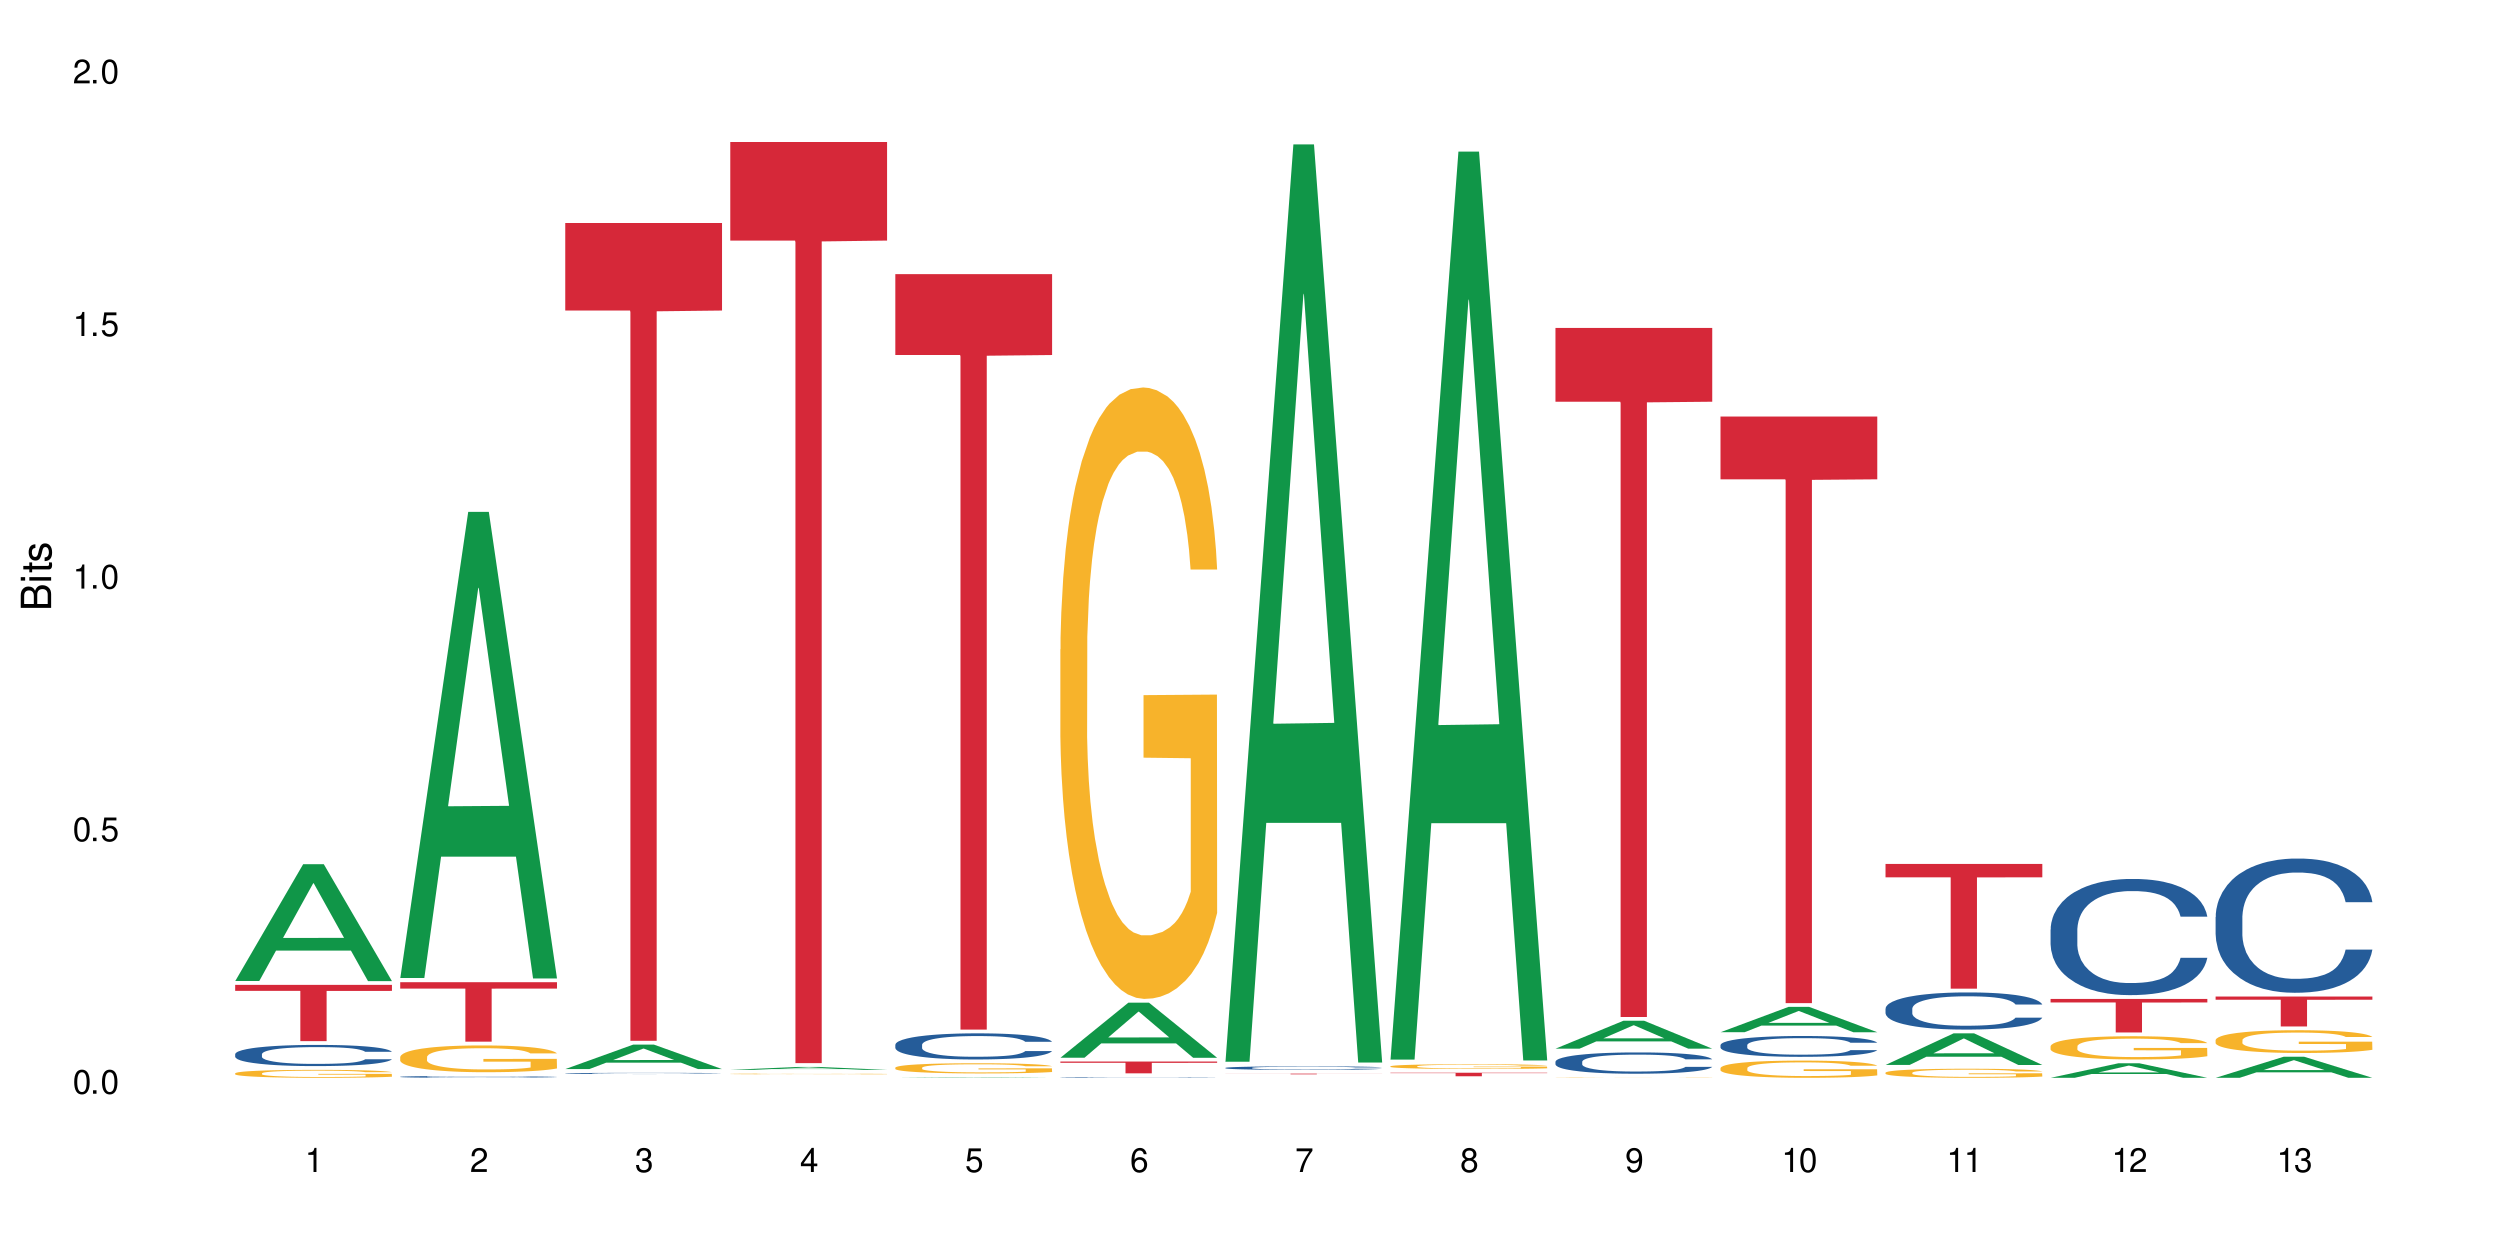 <?xml version="1.0" encoding="UTF-8"?>
<svg xmlns="http://www.w3.org/2000/svg" xmlns:xlink="http://www.w3.org/1999/xlink" width="720" height="360" viewBox="0 0 720 360">
<defs>
<g>
<g id="glyph-0-0">
</g>
<g id="glyph-0-1">
<path d="M 2.641 -6.938 C 2 -6.938 1.422 -6.656 1.078 -6.172 C 0.641 -5.562 0.406 -4.641 0.406 -3.359 C 0.406 -1.016 1.188 0.219 2.641 0.219 C 4.078 0.219 4.859 -1.016 4.859 -3.297 C 4.859 -4.641 4.656 -5.547 4.203 -6.172 C 3.844 -6.656 3.281 -6.938 2.641 -6.938 Z M 2.641 -6.188 C 3.547 -6.188 4 -5.25 4 -3.375 C 4 -1.406 3.562 -0.484 2.625 -0.484 C 1.734 -0.484 1.281 -1.438 1.281 -3.344 C 1.281 -5.25 1.734 -6.188 2.641 -6.188 Z M 2.641 -6.188 "/>
</g>
<g id="glyph-0-2">
<path d="M 1.828 -1 L 0.828 -1 L 0.828 0 L 1.828 0 Z M 1.828 -1 "/>
</g>
<g id="glyph-0-3">
<path d="M 4.562 -6.797 L 1.062 -6.797 L 0.547 -3.094 L 1.328 -3.094 C 1.719 -3.562 2.047 -3.734 2.578 -3.734 C 3.484 -3.734 4.062 -3.109 4.062 -2.094 C 4.062 -1.125 3.484 -0.531 2.578 -0.531 C 1.828 -0.531 1.375 -0.906 1.188 -1.672 L 0.328 -1.672 C 0.453 -1.109 0.547 -0.844 0.75 -0.594 C 1.125 -0.078 1.828 0.219 2.594 0.219 C 3.969 0.219 4.922 -0.781 4.922 -2.219 C 4.922 -3.562 4.031 -4.484 2.719 -4.484 C 2.25 -4.484 1.859 -4.359 1.469 -4.062 L 1.734 -5.969 L 4.562 -5.969 Z M 4.562 -6.797 "/>
</g>
<g id="glyph-0-4">
<path d="M 2.484 -4.938 L 2.484 0 L 3.328 0 L 3.328 -6.938 L 2.766 -6.938 C 2.469 -5.875 2.281 -5.734 0.984 -5.562 L 0.984 -4.938 Z M 2.484 -4.938 "/>
</g>
<g id="glyph-0-5">
<path d="M 4.859 -0.828 L 1.281 -0.828 C 1.359 -1.406 1.672 -1.781 2.5 -2.281 L 3.469 -2.828 C 4.406 -3.344 4.906 -4.062 4.906 -4.906 C 4.906 -5.484 4.672 -6.031 4.266 -6.406 C 3.859 -6.766 3.375 -6.938 2.719 -6.938 C 1.859 -6.938 1.219 -6.625 0.844 -6.031 C 0.609 -5.672 0.5 -5.234 0.484 -4.531 L 1.328 -4.531 C 1.359 -5.016 1.406 -5.281 1.531 -5.516 C 1.75 -5.938 2.188 -6.203 2.703 -6.203 C 3.469 -6.203 4.031 -5.641 4.031 -4.891 C 4.031 -4.344 3.719 -3.859 3.125 -3.516 L 2.234 -3 C 0.812 -2.172 0.406 -1.531 0.328 -0.016 L 4.859 -0.016 Z M 4.859 -0.828 "/>
</g>
<g id="glyph-0-6">
<path d="M 2.125 -3.188 L 2.578 -3.188 C 3.5 -3.188 3.984 -2.766 3.984 -1.922 C 3.984 -1.062 3.469 -0.531 2.594 -0.531 C 1.656 -0.531 1.203 -1 1.156 -2.016 L 0.312 -2.016 C 0.344 -1.453 0.438 -1.094 0.609 -0.781 C 0.953 -0.109 1.625 0.219 2.547 0.219 C 3.953 0.219 4.859 -0.625 4.859 -1.938 C 4.859 -2.828 4.516 -3.297 3.703 -3.594 C 4.344 -3.844 4.656 -4.328 4.656 -5.031 C 4.656 -6.219 3.875 -6.938 2.578 -6.938 C 1.203 -6.938 0.484 -6.172 0.453 -4.703 L 1.297 -4.703 C 1.312 -5.125 1.344 -5.359 1.453 -5.578 C 1.641 -5.969 2.062 -6.203 2.594 -6.203 C 3.344 -6.203 3.797 -5.75 3.797 -5 C 3.797 -4.516 3.609 -4.219 3.25 -4.047 C 3.016 -3.953 2.703 -3.922 2.125 -3.906 Z M 2.125 -3.188 "/>
</g>
<g id="glyph-0-7">
<path d="M 3.141 -1.672 L 3.141 0 L 3.984 0 L 3.984 -1.672 L 4.984 -1.672 L 4.984 -2.438 L 3.984 -2.438 L 3.984 -6.938 L 3.359 -6.938 L 0.266 -2.578 L 0.266 -1.672 Z M 3.141 -2.438 L 1 -2.438 L 3.141 -5.5 Z M 3.141 -2.438 "/>
</g>
<g id="glyph-0-8">
<path d="M 4.781 -5.125 C 4.609 -6.266 3.891 -6.938 2.844 -6.938 C 2.094 -6.938 1.422 -6.578 1.031 -5.953 C 0.594 -5.266 0.406 -4.422 0.406 -3.172 C 0.406 -2 0.578 -1.25 0.984 -0.641 C 1.359 -0.078 1.953 0.219 2.703 0.219 C 3.984 0.219 4.922 -0.75 4.922 -2.094 C 4.922 -3.375 4.062 -4.281 2.844 -4.281 C 2.172 -4.281 1.641 -4.031 1.281 -3.516 C 1.281 -5.234 1.828 -6.188 2.797 -6.188 C 3.391 -6.188 3.797 -5.797 3.938 -5.125 Z M 2.734 -3.531 C 3.547 -3.531 4.062 -2.953 4.062 -2.031 C 4.062 -1.156 3.484 -0.531 2.703 -0.531 C 1.922 -0.531 1.328 -1.188 1.328 -2.078 C 1.328 -2.938 1.906 -3.531 2.734 -3.531 Z M 2.734 -3.531 "/>
</g>
<g id="glyph-0-9">
<path d="M 4.984 -6.797 L 0.438 -6.797 L 0.438 -5.969 L 4.109 -5.969 C 2.5 -3.656 1.828 -2.234 1.328 0 L 2.219 0 C 2.594 -2.172 3.453 -4.047 4.984 -6.094 Z M 4.984 -6.797 "/>
</g>
<g id="glyph-0-10">
<path d="M 3.75 -3.656 C 4.469 -4.094 4.688 -4.438 4.688 -5.078 C 4.688 -6.172 3.844 -6.938 2.641 -6.938 C 1.438 -6.938 0.594 -6.172 0.594 -5.094 C 0.594 -4.438 0.812 -4.094 1.516 -3.656 C 0.734 -3.266 0.359 -2.703 0.359 -1.922 C 0.359 -0.656 1.281 0.219 2.641 0.219 C 3.984 0.219 4.922 -0.656 4.922 -1.922 C 4.922 -2.703 4.531 -3.266 3.75 -3.656 Z M 2.641 -6.188 C 3.359 -6.188 3.812 -5.75 3.812 -5.062 C 3.812 -4.406 3.344 -3.984 2.641 -3.984 C 1.922 -3.984 1.453 -4.406 1.453 -5.078 C 1.453 -5.75 1.922 -6.188 2.641 -6.188 Z M 2.641 -3.266 C 3.484 -3.266 4.062 -2.719 4.062 -1.906 C 4.062 -1.078 3.484 -0.531 2.625 -0.531 C 1.797 -0.531 1.219 -1.094 1.219 -1.906 C 1.219 -2.719 1.781 -3.266 2.641 -3.266 Z M 2.641 -3.266 "/>
</g>
<g id="glyph-0-11">
<path d="M 0.516 -1.578 C 0.672 -0.453 1.406 0.219 2.438 0.219 C 3.188 0.219 3.859 -0.141 4.266 -0.766 C 4.688 -1.453 4.891 -2.297 4.891 -3.547 C 4.891 -4.719 4.703 -5.453 4.312 -6.078 C 3.938 -6.641 3.344 -6.938 2.594 -6.938 C 1.297 -6.938 0.359 -5.969 0.359 -4.625 C 0.359 -3.344 1.234 -2.453 2.453 -2.453 C 3.094 -2.453 3.578 -2.672 4.016 -3.203 C 4 -1.484 3.469 -0.531 2.5 -0.531 C 1.906 -0.531 1.484 -0.906 1.359 -1.578 Z M 2.578 -6.203 C 3.375 -6.203 3.969 -5.531 3.969 -4.641 C 3.969 -3.797 3.391 -3.188 2.547 -3.188 C 1.734 -3.188 1.234 -3.766 1.234 -4.688 C 1.234 -5.562 1.797 -6.203 2.578 -6.203 Z M 2.578 -6.203 "/>
</g>
<g id="glyph-1-0">
</g>
<g id="glyph-1-1">
<path d="M 0 -0.953 L 0 -4.891 C 0 -5.719 -0.234 -6.344 -0.734 -6.797 C -1.188 -7.234 -1.812 -7.469 -2.5 -7.469 C -3.547 -7.469 -4.188 -7 -4.625 -5.875 C -4.984 -6.688 -5.625 -7.094 -6.531 -7.094 C -7.172 -7.094 -7.734 -6.859 -8.141 -6.391 C -8.562 -5.922 -8.75 -5.344 -8.75 -4.5 L -8.75 -0.953 Z M -4.984 -2.062 L -7.766 -2.062 L -7.766 -4.219 C -7.766 -4.844 -7.688 -5.203 -7.453 -5.5 C -7.219 -5.812 -6.859 -5.969 -6.375 -5.969 C -5.891 -5.969 -5.531 -5.812 -5.297 -5.5 C -5.062 -5.203 -4.984 -4.844 -4.984 -4.219 Z M -0.984 -2.062 L -4 -2.062 L -4 -4.781 C -4 -5.766 -3.438 -6.359 -2.484 -6.359 C -1.547 -6.359 -0.984 -5.766 -0.984 -4.781 Z M -0.984 -2.062 "/>
</g>
<g id="glyph-1-2">
<path d="M -6.281 -1.797 L -6.281 -0.797 L 0 -0.797 L 0 -1.797 Z M -8.75 -1.797 L -8.75 -0.797 L -7.484 -0.797 L -7.484 -1.797 Z M -8.75 -1.797 "/>
</g>
<g id="glyph-1-3">
<path d="M -6.281 -3.047 L -6.281 -2.016 L -8.016 -2.016 L -8.016 -1.016 L -6.281 -1.016 L -6.281 -0.172 L -5.469 -0.172 L -5.469 -1.016 L -0.719 -1.016 C -0.078 -1.016 0.281 -1.453 0.281 -2.234 C 0.281 -2.5 0.25 -2.719 0.188 -3.047 L -0.641 -3.047 C -0.609 -2.906 -0.594 -2.766 -0.594 -2.562 C -0.594 -2.141 -0.719 -2.016 -1.156 -2.016 L -5.469 -2.016 L -5.469 -3.047 Z M -6.281 -3.047 "/>
</g>
<g id="glyph-1-4">
<path d="M -4.531 -5.25 C -5.766 -5.25 -6.469 -4.422 -6.469 -2.969 C -6.469 -1.516 -5.719 -0.562 -4.547 -0.562 C -3.562 -0.562 -3.094 -1.062 -2.734 -2.562 L -2.516 -3.484 C -2.344 -4.188 -2.094 -4.469 -1.641 -4.469 C -1.047 -4.469 -0.641 -3.875 -0.641 -3 C -0.641 -2.453 -0.797 -2 -1.062 -1.75 C -1.25 -1.594 -1.422 -1.531 -1.875 -1.469 L -1.875 -0.406 C -0.422 -0.453 0.281 -1.266 0.281 -2.922 C 0.281 -4.5 -0.5 -5.516 -1.719 -5.516 C -2.656 -5.516 -3.172 -4.984 -3.469 -3.734 L -3.703 -2.766 C -3.891 -1.953 -4.156 -1.609 -4.594 -1.609 C -5.188 -1.609 -5.547 -2.125 -5.547 -2.938 C -5.547 -3.75 -5.203 -4.172 -4.531 -4.203 Z M -4.531 -5.25 "/>
</g>
</g>
</defs>
<rect x="-72" y="-36" width="864" height="432" fill="rgb(100%, 100%, 100%)" fill-opacity="1"/>
<path fill-rule="nonzero" fill="rgb(6.275%, 58.824%, 28.235%)" fill-opacity="1" d="M 67.73 282.527 L 67.777 282.496 L 87.316 248.883 L 93.25 248.883 L 112.883 282.559 L 105.984 282.559 L 101.066 273.77 L 79.5 273.77 L 74.676 282.527 L 67.73 282.527 L 81.574 270.133 L 99.086 270.102 L 90.355 254.387 L 90.258 254.355 L 90.164 254.449 L 81.527 270.102 L 81.574 270.133 Z M 67.73 282.527 "/>
<path fill-rule="nonzero" fill="rgb(14.51%, 36.078%, 60%)" fill-opacity="1" d="M 67.73 303.59 L 67.785 303.586 L 67.785 303.449 L 67.953 303.238 L 68.336 302.973 L 68.723 302.789 L 69.715 302.457 L 71.09 302.141 L 72.523 301.895 L 73.566 301.75 L 74.504 301.641 L 76.652 301.434 L 78.027 301.328 L 79.516 301.23 L 81.332 301.137 L 82.652 301.082 L 85.629 300.992 L 87.828 300.953 L 89.535 300.938 L 93.227 300.938 L 95.43 300.961 L 97.027 300.988 L 98.789 301.031 L 100.273 301.082 L 102.863 301.203 L 105.176 301.359 L 106.223 301.449 L 107.875 301.621 L 109.141 301.789 L 110.02 301.934 L 111.012 302.141 L 111.895 302.391 L 112.555 302.676 L 112.883 302.914 L 105.176 302.914 L 104.789 302.691 L 104.348 302.52 L 103.523 302.293 L 102.699 302.129 L 101.543 301.969 L 100.496 301.863 L 99.062 301.758 L 97.797 301.688 L 96.477 301.641 L 95.207 301.605 L 92.785 301.574 L 89.977 301.574 L 88.93 301.582 L 86.785 301.629 L 85.629 301.668 L 83.977 301.746 L 82.82 301.816 L 81.441 301.93 L 80.508 302.023 L 79.352 302.168 L 78.523 302.297 L 77.586 302.48 L 77.035 302.621 L 76.543 302.777 L 76.102 302.961 L 75.77 303.156 L 75.551 303.363 L 75.441 303.562 L 75.441 304.426 L 75.551 304.629 L 75.824 304.863 L 76.543 305.203 L 77.586 305.496 L 78.801 305.73 L 79.957 305.898 L 80.617 305.977 L 81.496 306.066 L 82.875 306.176 L 84.855 306.289 L 86.012 306.332 L 87.773 306.379 L 89.594 306.398 L 92.016 306.398 L 94.164 306.379 L 95.594 306.352 L 97.082 306.305 L 99.117 306.211 L 100.383 306.121 L 101.484 306.016 L 102.312 305.91 L 102.863 305.82 L 103.688 305.648 L 104.348 305.457 L 104.844 305.262 L 105.176 305.074 L 112.883 305.074 L 112.555 305.297 L 112.059 305.516 L 111.562 305.676 L 110.793 305.871 L 109.91 306.043 L 108.645 306.238 L 107.598 306.367 L 106.223 306.508 L 104.957 306.613 L 103.578 306.707 L 101.543 306.816 L 100.219 306.875 L 98.789 306.926 L 97.082 306.969 L 94.934 307.008 L 92.621 307.031 L 90.473 307.035 L 88.16 307.023 L 86.453 307.004 L 84.195 306.953 L 81.387 306.852 L 79.352 306.746 L 77.754 306.641 L 76.375 306.527 L 74.836 306.379 L 72.852 306.133 L 71.641 305.941 L 70.816 305.785 L 69.879 305.57 L 69.219 305.375 L 68.445 305.062 L 67.895 304.668 L 67.73 304.359 Z M 67.73 303.59 "/>
<path fill-rule="nonzero" fill="rgb(96.863%, 70.196%, 16.863%)" fill-opacity="1" d="M 67.73 309.102 L 67.785 309.098 L 67.785 309.059 L 68.008 308.965 L 68.559 308.832 L 69.273 308.727 L 70.043 308.641 L 70.539 308.598 L 71.367 308.535 L 72.082 308.488 L 73.898 308.395 L 76.211 308.309 L 77.477 308.27 L 78.91 308.234 L 80.945 308.195 L 81.883 308.18 L 84.746 308.145 L 87.996 308.125 L 91.574 308.117 L 93.227 308.121 L 95.484 308.129 L 98.566 308.152 L 100.328 308.172 L 101.707 308.195 L 103.137 308.223 L 104.898 308.262 L 106.551 308.312 L 107.875 308.363 L 109.195 308.426 L 110.297 308.492 L 111.234 308.566 L 112.059 308.656 L 112.555 308.727 L 112.883 308.801 L 105.23 308.801 L 104.789 308.727 L 104.293 308.672 L 103.469 308.602 L 102.641 308.551 L 101.816 308.512 L 100.273 308.457 L 98.953 308.426 L 97.301 308.395 L 95.703 308.375 L 93.887 308.363 L 92.785 308.359 L 89.867 308.359 L 87.223 308.375 L 85.684 308.391 L 84.582 308.406 L 83.039 308.438 L 82.102 308.465 L 81.551 308.48 L 79.902 308.547 L 78.801 308.605 L 78.195 308.645 L 77.422 308.707 L 76.871 308.766 L 76.266 308.848 L 75.938 308.91 L 75.496 309.055 L 75.441 309.43 L 75.605 309.512 L 75.938 309.598 L 76.375 309.672 L 77.035 309.75 L 77.699 309.812 L 78.855 309.895 L 79.844 309.949 L 80.617 309.984 L 82.102 310.039 L 82.707 310.059 L 84.141 310.098 L 85.629 310.125 L 87.445 310.152 L 88.82 310.164 L 91.023 310.176 L 93.832 310.176 L 97.137 310.164 L 99.227 310.145 L 100.66 310.129 L 101.598 310.113 L 102.754 310.09 L 103.578 310.07 L 104.348 310.047 L 105.285 310.012 L 105.285 309.512 L 91.684 309.508 L 91.684 309.273 L 112.828 309.27 L 112.883 310.09 L 111.727 310.148 L 110.297 310.203 L 108.918 310.242 L 107.488 310.281 L 105.449 310.32 L 103.797 310.344 L 101.266 310.375 L 98.953 310.395 L 96.531 310.406 L 94.383 310.41 L 91.852 310.414 L 89.594 310.41 L 87.168 310.398 L 85.242 310.379 L 83.48 310.359 L 81.719 310.332 L 79.516 310.289 L 78.082 310.254 L 76.598 310.207 L 75.109 310.156 L 73.789 310.098 L 72.906 310.055 L 72.027 310.004 L 71.09 309.941 L 70.207 309.871 L 69.547 309.805 L 68.941 309.734 L 68.5 309.664 L 68.062 309.57 L 67.84 309.492 L 67.73 309.43 Z M 67.73 309.102 "/>
<path fill-rule="nonzero" fill="rgb(83.922%, 15.686%, 22.353%)" fill-opacity="1" d="M 67.73 283.641 L 112.883 283.641 L 112.883 285.379 L 94.066 285.395 L 94.066 299.855 L 86.496 299.855 L 86.496 285.406 L 86.387 285.379 L 67.73 285.379 Z M 67.73 283.641 "/>
<path fill-rule="nonzero" fill="rgb(6.275%, 58.824%, 28.235%)" fill-opacity="1" d="M 115.262 281.668 L 115.309 281.543 L 134.848 147.414 L 140.781 147.414 L 160.414 281.797 L 153.516 281.797 L 148.598 246.719 L 127.031 246.719 L 122.207 281.668 L 115.262 281.668 L 129.105 232.207 L 146.617 232.078 L 137.887 169.367 L 137.789 169.242 L 137.691 169.621 L 129.059 232.078 L 129.105 232.207 Z M 115.262 281.668 "/>
<path fill-rule="nonzero" fill="rgb(14.51%, 36.078%, 60%)" fill-opacity="1" d="M 115.262 310.113 L 115.316 310.113 L 115.316 310.102 L 115.48 310.082 L 115.867 310.059 L 116.254 310.043 L 117.242 310.016 L 118.621 309.988 L 120.051 309.965 L 121.098 309.953 L 122.035 309.941 L 124.184 309.926 L 125.559 309.914 L 127.047 309.906 L 128.863 309.898 L 130.184 309.895 L 133.156 309.887 L 135.359 309.883 L 142.961 309.883 L 144.555 309.887 L 146.316 309.891 L 147.805 309.895 L 150.395 309.906 L 152.707 309.918 L 153.75 309.926 L 155.402 309.941 L 156.672 309.957 L 157.551 309.969 L 158.543 309.988 L 159.422 310.008 L 160.086 310.035 L 160.414 310.055 L 152.707 310.055 L 152.32 310.035 L 151.879 310.02 L 151.055 310 L 150.227 309.984 L 149.07 309.973 L 148.023 309.961 L 146.594 309.953 L 145.328 309.949 L 144.004 309.941 L 142.738 309.941 L 140.316 309.938 L 136.461 309.938 L 134.312 309.941 L 133.156 309.945 L 131.504 309.953 L 130.348 309.957 L 128.973 309.969 L 128.035 309.977 L 126.879 309.988 L 126.055 310 L 125.117 310.016 L 124.566 310.027 L 124.07 310.043 L 123.633 310.059 L 123.301 310.074 L 123.082 310.094 L 122.969 310.109 L 122.969 310.188 L 123.082 310.203 L 123.355 310.223 L 124.07 310.254 L 125.117 310.281 L 126.328 310.301 L 127.484 310.316 L 128.145 310.32 L 129.027 310.328 L 130.402 310.34 L 132.387 310.348 L 133.543 310.352 L 135.305 310.355 L 137.121 310.359 L 139.547 310.359 L 141.691 310.355 L 143.125 310.355 L 144.609 310.352 L 146.648 310.344 L 147.914 310.336 L 149.016 310.324 L 149.844 310.316 L 150.395 310.309 L 151.219 310.293 L 151.879 310.277 L 152.375 310.258 L 152.707 310.242 L 160.414 310.242 L 160.086 310.262 L 159.59 310.281 L 159.094 310.297 L 158.324 310.312 L 157.441 310.328 L 156.176 310.344 L 155.129 310.355 L 153.75 310.367 L 152.484 310.375 L 151.109 310.387 L 149.07 310.395 L 147.75 310.398 L 146.316 310.402 L 144.609 310.406 L 142.465 310.41 L 140.152 310.414 L 135.691 310.414 L 133.984 310.41 L 131.727 310.406 L 128.918 310.398 L 126.879 310.387 L 125.281 310.379 L 123.906 310.371 L 122.363 310.355 L 120.383 310.336 L 119.172 310.32 L 118.344 310.305 L 117.41 310.285 L 116.746 310.27 L 115.977 310.242 L 115.426 310.207 L 115.262 310.18 Z M 115.262 310.113 "/>
<path fill-rule="nonzero" fill="rgb(96.863%, 70.196%, 16.863%)" fill-opacity="1" d="M 115.262 304.391 L 115.316 304.383 L 115.316 304.242 L 115.535 303.922 L 116.086 303.488 L 116.805 303.129 L 117.574 302.848 L 118.07 302.699 L 118.895 302.488 L 119.609 302.332 L 121.43 302.016 L 123.742 301.719 L 125.008 301.59 L 126.438 301.473 L 128.477 301.34 L 129.414 301.289 L 132.277 301.176 L 135.523 301.105 L 139.105 301.086 L 140.758 301.09 L 143.016 301.121 L 146.098 301.195 L 147.859 301.27 L 149.238 301.34 L 150.668 301.43 L 152.43 301.57 L 154.082 301.738 L 155.402 301.91 L 156.727 302.121 L 157.828 302.344 L 158.762 302.594 L 159.59 302.887 L 160.086 303.133 L 160.414 303.383 L 152.762 303.383 L 152.32 303.133 L 151.824 302.945 L 151 302.711 L 150.172 302.543 L 149.348 302.41 L 147.805 302.227 L 146.484 302.113 L 144.832 302.016 L 143.234 301.949 L 141.418 301.91 L 140.316 301.895 L 137.398 301.895 L 134.754 301.945 L 133.211 302 L 132.109 302.059 L 130.57 302.164 L 129.633 302.246 L 129.082 302.305 L 127.43 302.523 L 126.328 302.719 L 125.723 302.852 L 124.953 303.062 L 124.402 303.254 L 123.797 303.535 L 123.465 303.746 L 123.023 304.227 L 122.969 305.496 L 123.137 305.762 L 123.465 306.051 L 123.906 306.305 L 124.566 306.574 L 125.227 306.777 L 126.383 307.051 L 127.375 307.234 L 128.145 307.355 L 129.633 307.547 L 130.238 307.609 L 131.672 307.734 L 133.156 307.836 L 134.973 307.918 L 136.352 307.961 L 138.555 307.996 L 141.363 307.996 L 144.668 307.953 L 146.758 307.898 L 148.191 307.84 L 149.125 307.793 L 150.281 307.715 L 151.109 307.645 L 151.879 307.566 L 152.816 307.445 L 152.816 305.762 L 139.215 305.754 L 139.215 304.965 L 160.359 304.961 L 160.414 307.715 L 159.258 307.906 L 157.828 308.086 L 156.449 308.23 L 155.02 308.348 L 152.98 308.48 L 151.328 308.566 L 148.797 308.664 L 146.484 308.73 L 144.059 308.77 L 141.914 308.793 L 139.379 308.801 L 137.121 308.785 L 134.699 308.742 L 132.773 308.688 L 131.012 308.617 L 129.246 308.523 L 127.047 308.375 L 125.613 308.258 L 124.125 308.109 L 122.641 307.934 L 121.316 307.742 L 120.438 307.594 L 119.555 307.426 L 118.621 307.215 L 117.738 306.973 L 117.078 306.758 L 116.473 306.508 L 116.031 306.277 L 115.59 305.961 L 115.371 305.707 L 115.262 305.488 Z M 115.262 304.391 "/>
<path fill-rule="nonzero" fill="rgb(83.922%, 15.686%, 22.353%)" fill-opacity="1" d="M 115.262 282.879 L 160.414 282.879 L 160.414 284.711 L 141.598 284.727 L 141.598 300.004 L 134.023 300.004 L 134.023 284.742 L 133.914 284.711 L 115.262 284.711 Z M 115.262 282.879 "/>
<path fill-rule="nonzero" fill="rgb(6.275%, 58.824%, 28.235%)" fill-opacity="1" d="M 162.793 307.891 L 162.84 307.883 L 182.379 300.84 L 188.312 300.84 L 207.945 307.898 L 201.047 307.898 L 196.125 306.055 L 174.562 306.055 L 169.738 307.891 L 162.793 307.891 L 176.637 305.293 L 194.148 305.285 L 185.418 301.992 L 185.32 301.988 L 185.223 302.008 L 176.59 305.285 L 176.637 305.293 Z M 162.793 307.891 "/>
<path fill-rule="nonzero" fill="rgb(14.51%, 36.078%, 60%)" fill-opacity="1" d="M 162.793 309.129 L 162.848 309.129 L 162.848 309.121 L 163.012 309.109 L 163.398 309.094 L 163.781 309.082 L 164.773 309.066 L 166.148 309.047 L 167.582 309.031 L 168.629 309.023 L 169.562 309.02 L 171.711 309.008 L 173.09 309 L 174.574 308.996 L 176.391 308.992 L 177.715 308.988 L 180.688 308.98 L 192.086 308.98 L 193.848 308.984 L 195.336 308.988 L 197.922 308.996 L 200.234 309.004 L 201.281 309.008 L 202.934 309.02 L 204.199 309.027 L 205.082 309.035 L 206.074 309.047 L 206.953 309.062 L 207.613 309.078 L 207.945 309.09 L 200.234 309.09 L 199.852 309.078 L 199.41 309.07 L 198.582 309.055 L 197.758 309.047 L 196.602 309.039 L 195.555 309.031 L 194.125 309.023 L 192.855 309.023 L 191.535 309.02 L 190.27 309.016 L 183.992 309.016 L 181.844 309.02 L 180.688 309.02 L 179.035 309.023 L 177.879 309.027 L 176.504 309.035 L 175.566 309.039 L 174.41 309.047 L 173.586 309.055 L 172.648 309.066 L 172.098 309.074 L 171.602 309.082 L 171.16 309.094 L 170.832 309.105 L 170.609 309.117 L 170.5 309.129 L 170.5 309.176 L 170.609 309.188 L 170.887 309.199 L 171.602 309.219 L 172.648 309.234 L 173.859 309.25 L 175.016 309.258 L 175.676 309.262 L 176.559 309.27 L 177.934 309.273 L 179.918 309.281 L 181.074 309.285 L 182.836 309.285 L 184.652 309.289 L 187.074 309.289 L 189.223 309.285 L 190.656 309.285 L 192.141 309.281 L 194.18 309.277 L 195.445 309.273 L 196.547 309.266 L 197.371 309.258 L 197.922 309.254 L 198.75 309.246 L 199.41 309.234 L 199.906 309.223 L 200.234 309.211 L 207.945 309.211 L 207.613 309.227 L 207.117 309.238 L 206.625 309.246 L 205.852 309.258 L 204.973 309.266 L 203.703 309.277 L 202.66 309.285 L 201.281 309.293 L 200.016 309.301 L 198.641 309.305 L 196.602 309.312 L 195.281 309.312 L 193.848 309.316 L 192.141 309.32 L 189.992 309.32 L 187.68 309.324 L 183.219 309.324 L 181.512 309.32 L 179.254 309.32 L 176.449 309.312 L 174.41 309.309 L 172.812 309.301 L 171.438 309.293 L 169.895 309.285 L 167.914 309.273 L 166.699 309.262 L 165.875 309.254 L 164.938 309.242 L 164.277 309.23 L 163.508 309.211 L 162.957 309.188 L 162.793 309.172 Z M 162.793 309.129 "/>
<path fill-rule="nonzero" fill="rgb(96.863%, 70.196%, 16.863%)" fill-opacity="1" d="M 162.793 310.41 L 163.066 310.41 L 163.617 310.406 L 207.945 310.406 L 171.328 310.406 L 170.996 310.41 L 170.5 310.41 L 173.914 310.41 L 174.906 310.414 L 200.348 310.414 L 200.348 310.41 L 186.746 310.41 L 207.891 310.41 L 207.945 310.414 L 166.148 310.414 L 165.27 310.41 Z M 162.793 310.41 "/>
<path fill-rule="nonzero" fill="rgb(83.922%, 15.686%, 22.353%)" fill-opacity="1" d="M 162.793 64.223 L 207.945 64.223 L 207.945 89.434 L 189.125 89.656 L 189.125 299.758 L 181.555 299.758 L 181.555 89.875 L 181.445 89.434 L 162.793 89.434 Z M 162.793 64.223 "/>
<path fill-rule="nonzero" fill="rgb(6.275%, 58.824%, 28.235%)" fill-opacity="1" d="M 210.32 308.117 L 210.371 308.117 L 229.906 307.273 L 235.84 307.273 L 255.477 308.117 L 248.578 308.117 L 243.656 307.898 L 222.094 307.898 L 217.27 308.117 L 210.32 308.117 L 224.168 307.805 L 241.68 307.805 L 232.945 307.41 L 232.852 307.41 L 232.754 307.414 L 224.117 307.805 L 224.168 307.805 Z M 210.32 308.117 "/>
<path fill-rule="nonzero" fill="rgb(96.863%, 70.196%, 16.863%)" fill-opacity="1" d="M 210.32 309.289 L 210.375 309.289 L 210.375 309.285 L 210.598 309.277 L 211.148 309.266 L 211.863 309.254 L 212.633 309.246 L 213.129 309.242 L 213.957 309.238 L 214.672 309.234 L 216.488 309.227 L 218.801 309.219 L 220.066 309.215 L 221.5 309.211 L 223.539 309.207 L 224.473 309.207 L 227.336 309.203 L 230.586 309.203 L 234.164 309.199 L 235.816 309.199 L 238.074 309.203 L 241.156 309.203 L 242.922 309.207 L 244.297 309.207 L 245.73 309.211 L 247.492 309.215 L 249.145 309.219 L 251.785 309.227 L 252.887 309.234 L 253.824 309.242 L 254.648 309.25 L 255.145 309.254 L 255.477 309.262 L 247.82 309.262 L 247.379 309.254 L 246.887 309.25 L 246.059 309.242 L 245.234 309.238 L 244.406 309.234 L 242.863 309.23 L 241.543 309.227 L 239.891 309.227 L 238.293 309.223 L 229.816 309.223 L 228.273 309.227 L 227.172 309.227 L 225.629 309.23 L 224.695 309.23 L 224.145 309.234 L 222.492 309.238 L 221.391 309.242 L 220.785 309.246 L 220.012 309.254 L 219.461 309.258 L 218.855 309.266 L 218.527 309.27 L 218.086 309.285 L 218.031 309.316 L 218.195 309.324 L 218.527 309.332 L 218.965 309.34 L 219.629 309.344 L 220.289 309.352 L 221.445 309.359 L 222.438 309.363 L 223.207 309.367 L 224.695 309.371 L 225.301 309.371 L 226.73 309.375 L 228.219 309.379 L 230.035 309.379 L 231.41 309.383 L 239.727 309.383 L 241.82 309.379 L 244.188 309.379 L 245.344 309.375 L 246.168 309.375 L 246.941 309.371 L 247.875 309.367 L 247.875 309.324 L 234.273 309.324 L 234.273 309.305 L 255.422 309.301 L 255.477 309.375 L 254.32 309.379 L 252.887 309.387 L 251.512 309.391 L 250.078 309.391 L 248.043 309.395 L 246.391 309.398 L 243.855 309.398 L 241.543 309.402 L 227.832 309.402 L 226.07 309.398 L 224.309 309.398 L 222.105 309.395 L 220.672 309.391 L 219.188 309.387 L 217.699 309.383 L 216.379 309.375 L 215.496 309.371 L 214.617 309.367 L 213.68 309.363 L 212.801 309.355 L 212.137 309.352 L 211.531 309.344 L 211.094 309.336 L 210.652 309.328 L 210.43 309.324 L 210.32 309.316 Z M 210.32 309.289 "/>
<path fill-rule="nonzero" fill="rgb(83.922%, 15.686%, 22.353%)" fill-opacity="1" d="M 210.32 40.887 L 255.477 40.887 L 255.477 69.285 L 236.656 69.531 L 236.656 306.191 L 229.086 306.191 L 229.086 69.781 L 228.977 69.285 L 210.32 69.285 Z M 210.32 40.887 "/>
<path fill-rule="nonzero" fill="rgb(6.275%, 58.824%, 28.235%)" fill-opacity="1" d="M 257.852 310.414 L 257.898 310.414 L 277.438 310.234 L 283.371 310.234 L 303.004 310.414 L 296.105 310.414 L 291.188 310.367 L 269.621 310.367 L 264.797 310.414 L 257.852 310.414 L 271.695 310.348 L 289.207 310.348 L 280.477 310.262 L 280.285 310.262 L 271.648 310.348 L 271.695 310.348 Z M 257.852 310.414 "/>
<path fill-rule="nonzero" fill="rgb(14.51%, 36.078%, 60%)" fill-opacity="1" d="M 257.852 300.879 L 257.906 300.871 L 257.906 300.707 L 258.07 300.445 L 258.457 300.117 L 258.844 299.891 L 259.832 299.484 L 261.211 299.094 L 262.641 298.789 L 263.688 298.613 L 264.625 298.473 L 266.773 298.219 L 268.148 298.09 L 269.637 297.973 L 271.453 297.855 L 272.773 297.789 L 275.746 297.676 L 277.949 297.629 L 279.656 297.609 L 283.348 297.609 L 285.551 297.637 L 287.145 297.672 L 288.91 297.727 L 290.395 297.789 L 292.984 297.938 L 295.297 298.129 L 296.344 298.242 L 297.996 298.453 L 299.262 298.66 L 300.141 298.84 L 301.133 299.094 L 302.016 299.402 L 302.676 299.754 L 303.004 300.047 L 295.297 300.047 L 294.91 299.773 L 294.469 299.559 L 293.645 299.277 L 292.816 299.078 L 291.66 298.879 L 290.617 298.75 L 289.184 298.617 L 287.918 298.535 L 286.598 298.473 L 285.328 298.434 L 282.906 298.391 L 280.098 298.391 L 279.051 298.406 L 276.902 298.461 L 275.746 298.508 L 274.098 298.605 L 272.941 298.695 L 271.562 298.832 L 270.625 298.949 L 269.469 299.129 L 268.645 299.285 L 267.707 299.512 L 267.156 299.684 L 266.66 299.875 L 266.223 300.102 L 265.891 300.344 L 265.672 300.598 L 265.562 300.844 L 265.562 301.91 L 265.672 302.156 L 265.945 302.445 L 266.66 302.867 L 267.707 303.23 L 268.918 303.52 L 270.074 303.727 L 270.738 303.82 L 271.617 303.93 L 272.996 304.07 L 274.977 304.207 L 276.133 304.262 L 277.895 304.316 L 279.711 304.344 L 282.137 304.344 L 284.281 304.316 L 285.715 304.281 L 287.203 304.227 L 289.238 304.109 L 290.504 304 L 291.605 303.871 L 292.434 303.738 L 292.984 303.629 L 293.809 303.414 L 294.469 303.184 L 294.965 302.941 L 295.297 302.707 L 303.004 302.707 L 302.676 302.984 L 302.18 303.25 L 301.684 303.449 L 300.914 303.691 L 300.031 303.902 L 298.766 304.145 L 297.719 304.301 L 296.344 304.473 L 295.074 304.605 L 293.699 304.723 L 291.66 304.859 L 290.34 304.93 L 288.91 304.988 L 287.203 305.043 L 285.055 305.094 L 282.742 305.121 L 280.594 305.129 L 278.281 305.113 L 276.574 305.086 L 274.316 305.023 L 271.508 304.898 L 269.469 304.77 L 267.875 304.641 L 266.496 304.5 L 264.953 304.316 L 262.973 304.016 L 261.762 303.781 L 260.934 303.586 L 260 303.32 L 259.34 303.078 L 258.566 302.695 L 258.016 302.207 L 257.852 301.828 Z M 257.852 300.879 "/>
<path fill-rule="nonzero" fill="rgb(96.863%, 70.196%, 16.863%)" fill-opacity="1" d="M 257.852 307.469 L 257.906 307.469 L 257.906 307.414 L 258.125 307.293 L 258.676 307.125 L 259.395 306.988 L 260.164 306.883 L 260.66 306.824 L 261.484 306.742 L 262.203 306.684 L 264.02 306.562 L 266.332 306.453 L 267.598 306.402 L 269.031 306.355 L 271.066 306.305 L 272.004 306.289 L 274.867 306.246 L 278.117 306.219 L 281.695 306.211 L 283.348 306.211 L 285.605 306.223 L 288.688 306.254 L 290.449 306.281 L 291.828 306.305 L 293.258 306.34 L 295.02 306.395 L 296.672 306.461 L 297.996 306.523 L 299.316 306.605 L 300.418 306.691 L 301.352 306.785 L 302.18 306.898 L 302.676 306.992 L 303.004 307.086 L 295.352 307.086 L 294.91 306.992 L 294.414 306.918 L 293.59 306.832 L 292.762 306.766 L 291.938 306.715 L 290.395 306.645 L 289.074 306.602 L 287.422 306.562 L 285.824 306.539 L 284.008 306.523 L 282.906 306.52 L 279.988 306.52 L 277.344 306.539 L 275.805 306.559 L 274.703 306.582 L 273.16 306.621 L 272.223 306.652 L 271.672 306.676 L 270.02 306.758 L 268.918 306.832 L 268.312 306.883 L 267.543 306.965 L 266.992 307.035 L 266.387 307.145 L 266.055 307.227 L 265.617 307.406 L 265.562 307.891 L 265.727 307.992 L 266.055 308.105 L 266.496 308.199 L 267.156 308.301 L 267.82 308.379 L 268.977 308.484 L 269.965 308.555 L 270.738 308.602 L 272.223 308.672 L 272.828 308.699 L 274.262 308.746 L 275.746 308.785 L 277.566 308.816 L 278.941 308.832 L 281.145 308.844 L 283.953 308.844 L 287.258 308.828 L 289.348 308.809 L 290.781 308.785 L 291.719 308.766 L 292.875 308.738 L 293.699 308.711 L 294.469 308.68 L 295.406 308.637 L 295.406 307.992 L 281.805 307.992 L 281.805 307.691 L 302.949 307.688 L 303.004 308.738 L 301.848 308.809 L 300.418 308.879 L 299.039 308.934 L 297.609 308.98 L 295.57 309.031 L 293.918 309.062 L 291.387 309.102 L 289.074 309.125 L 286.652 309.141 L 284.504 309.148 L 281.969 309.152 L 279.711 309.145 L 277.289 309.129 L 275.363 309.109 L 273.602 309.082 L 271.84 309.047 L 269.637 308.988 L 268.203 308.945 L 266.719 308.887 L 265.23 308.82 L 263.91 308.75 L 263.027 308.691 L 262.148 308.629 L 261.211 308.547 L 260.328 308.457 L 259.668 308.371 L 259.062 308.277 L 258.621 308.191 L 258.184 308.07 L 257.961 307.973 L 257.852 307.887 Z M 257.852 307.469 "/>
<path fill-rule="nonzero" fill="rgb(83.922%, 15.686%, 22.353%)" fill-opacity="1" d="M 257.852 78.953 L 303.004 78.953 L 303.004 102.246 L 284.188 102.449 L 284.188 296.527 L 276.617 296.527 L 276.617 102.652 L 276.504 102.246 L 257.852 102.246 Z M 257.852 78.953 "/>
<path fill-rule="nonzero" fill="rgb(6.275%, 58.824%, 28.235%)" fill-opacity="1" d="M 305.383 304.633 L 305.43 304.617 L 324.969 288.77 L 330.902 288.77 L 350.535 304.648 L 343.637 304.648 L 338.715 300.504 L 317.152 300.504 L 312.328 304.633 L 305.383 304.633 L 319.227 298.789 L 336.738 298.773 L 328.008 291.367 L 327.91 291.352 L 327.812 291.395 L 319.18 298.773 L 319.227 298.789 Z M 305.383 304.633 "/>
<path fill-rule="nonzero" fill="rgb(14.51%, 36.078%, 60%)" fill-opacity="1" d="M 305.383 310.297 L 305.438 310.297 L 305.438 310.293 L 305.602 310.285 L 305.988 310.277 L 306.371 310.27 L 307.363 310.258 L 308.742 310.25 L 310.172 310.238 L 311.219 310.234 L 312.156 310.23 L 314.301 310.223 L 315.68 310.219 L 317.164 310.219 L 318.984 310.215 L 320.305 310.211 L 323.277 310.211 L 325.48 310.207 L 333.078 310.207 L 334.676 310.211 L 337.926 310.211 L 340.512 310.215 L 342.828 310.223 L 343.871 310.227 L 345.523 310.23 L 346.789 310.234 L 347.672 310.242 L 348.664 310.25 L 349.543 310.258 L 350.203 310.266 L 350.535 310.273 L 342.828 310.273 L 342.441 310.266 L 342 310.262 L 341.176 310.254 L 340.348 310.246 L 339.191 310.242 L 338.145 310.238 L 336.715 310.234 L 335.449 310.234 L 334.125 310.23 L 323.277 310.23 L 321.625 310.234 L 320.469 310.238 L 319.094 310.242 L 318.156 310.246 L 317 310.25 L 316.176 310.254 L 315.238 310.258 L 314.688 310.266 L 314.191 310.27 L 313.75 310.277 L 313.422 310.281 L 313.199 310.289 L 313.09 310.297 L 313.09 310.324 L 313.199 310.332 L 313.477 310.34 L 314.191 310.352 L 315.238 310.363 L 316.449 310.371 L 317.605 310.375 L 318.266 310.379 L 319.148 310.383 L 320.523 310.387 L 322.508 310.387 L 323.664 310.391 L 334.73 310.391 L 336.77 310.387 L 338.035 310.383 L 339.137 310.379 L 339.961 310.375 L 340.512 310.371 L 341.34 310.367 L 342 310.359 L 342.496 310.355 L 342.828 310.348 L 350.535 310.348 L 350.203 310.355 L 349.711 310.363 L 349.215 310.367 L 348.441 310.375 L 347.562 310.379 L 346.297 310.387 L 345.25 310.391 L 343.871 310.395 L 342.605 310.398 L 341.23 310.402 L 339.191 310.406 L 337.871 310.41 L 334.73 310.41 L 332.586 310.414 L 324.105 310.414 L 321.848 310.41 L 319.039 310.406 L 317 310.402 L 315.402 310.402 L 314.027 310.398 L 312.484 310.391 L 310.504 310.383 L 309.293 310.375 L 308.465 310.371 L 307.531 310.363 L 306.867 310.359 L 306.098 310.348 L 305.547 310.332 L 305.383 310.324 Z M 305.383 310.297 "/>
<path fill-rule="nonzero" fill="rgb(96.863%, 70.196%, 16.863%)" fill-opacity="1" d="M 305.383 187.012 L 305.438 186.852 L 305.438 183.637 L 305.656 176.398 L 306.207 166.426 L 306.922 158.223 L 307.695 151.793 L 308.191 148.414 L 309.016 143.59 L 309.73 140.051 L 311.551 132.812 L 313.863 126.059 L 315.129 123.164 L 316.559 120.43 L 318.598 117.375 L 319.535 116.25 L 322.398 113.676 L 325.645 112.066 L 329.227 111.586 L 330.879 111.746 L 333.137 112.391 L 336.219 114.16 L 337.98 115.766 L 339.355 117.375 L 340.789 119.465 L 342.551 122.684 L 344.203 126.543 L 345.523 130.402 L 346.848 135.227 L 347.949 140.371 L 348.883 146 L 349.711 152.758 L 350.203 158.387 L 350.535 164.016 L 342.883 164.016 L 342.441 158.387 L 341.945 154.043 L 341.121 148.734 L 340.293 144.875 L 339.469 141.82 L 337.926 137.641 L 336.605 135.066 L 334.953 132.812 L 333.355 131.367 L 331.539 130.402 L 330.438 130.082 L 327.52 130.082 L 324.875 131.207 L 323.332 132.492 L 322.23 133.777 L 320.691 136.191 L 319.754 138.121 L 319.203 139.406 L 317.551 144.395 L 316.449 148.898 L 315.844 151.953 L 315.074 156.777 L 314.523 161.121 L 313.918 167.551 L 313.586 172.379 L 313.145 183.312 L 313.09 212.262 L 313.258 218.375 L 313.586 224.969 L 314.027 230.758 L 314.688 236.867 L 315.348 241.531 L 316.504 247.805 L 317.496 251.984 L 318.266 254.719 L 319.754 259.062 L 320.359 260.508 L 321.793 263.406 L 323.277 265.656 L 325.094 267.586 L 326.473 268.551 L 328.676 269.355 L 331.484 269.355 L 334.785 268.391 L 336.879 267.102 L 338.312 265.816 L 339.246 264.691 L 340.402 262.922 L 341.23 261.312 L 342 259.543 L 342.938 256.809 L 342.938 218.375 L 329.336 218.211 L 329.336 200.199 L 350.48 200.039 L 350.535 262.922 L 349.379 267.266 L 347.949 271.445 L 346.57 274.664 L 345.141 277.395 L 343.102 280.453 L 341.449 282.383 L 338.918 284.633 L 336.605 286.082 L 334.18 287.047 L 332.035 287.527 L 329.5 287.688 L 327.242 287.367 L 324.82 286.402 L 322.895 285.117 L 321.129 283.508 L 319.367 281.418 L 317.164 278.039 L 315.734 275.305 L 314.246 271.93 L 312.762 267.906 L 311.438 263.566 L 310.559 260.188 L 309.676 256.328 L 308.742 251.504 L 307.859 246.035 L 307.199 241.051 L 306.594 235.422 L 306.152 230.113 L 305.711 222.875 L 305.492 217.086 L 305.383 212.102 Z M 305.383 187.012 "/>
<path fill-rule="nonzero" fill="rgb(83.922%, 15.686%, 22.353%)" fill-opacity="1" d="M 305.383 305.73 L 350.535 305.73 L 350.535 306.094 L 331.719 306.098 L 331.719 309.125 L 324.145 309.125 L 324.145 306.102 L 324.035 306.094 L 305.383 306.094 Z M 305.383 305.73 "/>
<path fill-rule="nonzero" fill="rgb(6.275%, 58.824%, 28.235%)" fill-opacity="1" d="M 352.91 305.77 L 352.961 305.52 L 372.496 41.582 L 378.43 41.582 L 398.066 306.016 L 391.168 306.016 L 386.246 236.992 L 364.684 236.992 L 359.859 305.77 L 352.91 305.77 L 366.758 208.438 L 384.27 208.188 L 375.535 84.785 L 375.441 84.535 L 375.344 85.281 L 366.707 208.188 L 366.758 208.438 Z M 352.91 305.77 "/>
<path fill-rule="nonzero" fill="rgb(14.51%, 36.078%, 60%)" fill-opacity="1" d="M 352.91 307.547 L 352.969 307.543 L 352.969 307.523 L 353.133 307.488 L 353.52 307.441 L 353.902 307.41 L 354.895 307.355 L 356.27 307.301 L 357.703 307.262 L 358.75 307.238 L 359.684 307.219 L 361.832 307.184 L 363.211 307.164 L 364.695 307.148 L 366.512 307.133 L 367.836 307.125 L 370.809 307.109 L 373.012 307.102 L 378.406 307.102 L 380.609 307.105 L 382.207 307.109 L 383.969 307.117 L 385.457 307.125 L 388.043 307.145 L 390.355 307.172 L 391.402 307.188 L 393.055 307.215 L 394.32 307.242 L 395.203 307.266 L 396.195 307.301 L 397.074 307.344 L 397.734 307.391 L 398.066 307.434 L 390.355 307.434 L 389.973 307.395 L 389.531 307.367 L 388.703 307.328 L 387.879 307.301 L 386.723 307.273 L 385.676 307.254 L 384.246 307.238 L 382.977 307.227 L 381.656 307.219 L 380.391 307.211 L 377.965 307.207 L 374.113 307.207 L 371.965 307.215 L 370.809 307.223 L 369.156 307.234 L 368 307.246 L 366.625 307.266 L 365.688 307.281 L 364.531 307.309 L 363.703 307.328 L 362.77 307.359 L 362.219 307.383 L 361.723 307.41 L 361.281 307.441 L 360.953 307.473 L 360.73 307.508 L 360.621 307.539 L 360.621 307.688 L 360.73 307.719 L 361.008 307.758 L 361.723 307.816 L 362.77 307.867 L 363.98 307.906 L 365.137 307.934 L 365.797 307.945 L 366.68 307.961 L 368.055 307.98 L 370.039 308 L 371.195 308.008 L 372.957 308.012 L 374.773 308.016 L 377.195 308.016 L 379.344 308.012 L 380.773 308.008 L 382.262 308 L 384.301 307.984 L 385.566 307.969 L 386.668 307.953 L 387.492 307.934 L 388.043 307.922 L 388.871 307.891 L 389.531 307.859 L 390.027 307.828 L 390.355 307.793 L 398.066 307.793 L 397.734 307.832 L 397.238 307.867 L 396.742 307.895 L 395.973 307.93 L 395.094 307.957 L 393.824 307.992 L 392.781 308.012 L 391.402 308.035 L 390.137 308.055 L 388.758 308.07 L 386.723 308.086 L 385.402 308.098 L 383.969 308.105 L 382.262 308.113 L 380.113 308.121 L 377.801 308.125 L 375.652 308.125 L 373.34 308.121 L 371.633 308.117 L 369.375 308.109 L 366.566 308.094 L 364.531 308.074 L 362.934 308.059 L 361.559 308.039 L 360.016 308.012 L 358.031 307.973 L 356.82 307.941 L 355.996 307.914 L 355.059 307.879 L 354.398 307.844 L 353.629 307.793 L 353.078 307.727 L 352.91 307.676 Z M 352.91 307.547 "/>
<path fill-rule="nonzero" fill="rgb(83.922%, 15.686%, 22.353%)" fill-opacity="1" d="M 352.91 309.207 L 398.066 309.207 L 398.066 309.227 L 379.246 309.227 L 379.246 309.406 L 371.676 309.406 L 371.676 309.227 L 352.91 309.227 Z M 352.91 309.207 "/>
<path fill-rule="nonzero" fill="rgb(6.275%, 58.824%, 28.235%)" fill-opacity="1" d="M 400.441 305.168 L 400.492 304.922 L 420.027 43.652 L 425.961 43.652 L 445.598 305.414 L 438.699 305.414 L 433.777 237.086 L 412.215 237.086 L 407.391 305.168 L 400.441 305.168 L 414.289 208.82 L 431.801 208.574 L 423.066 86.418 L 422.973 86.172 L 422.875 86.91 L 414.238 208.574 L 414.289 208.82 Z M 400.441 305.168 "/>
<path fill-rule="nonzero" fill="rgb(96.863%, 70.196%, 16.863%)" fill-opacity="1" d="M 400.441 307.086 L 400.496 307.082 L 400.496 307.059 L 400.719 307.004 L 401.27 306.926 L 401.984 306.859 L 402.754 306.812 L 403.25 306.785 L 404.078 306.746 L 404.793 306.719 L 406.609 306.664 L 408.922 306.609 L 410.188 306.586 L 411.621 306.566 L 413.656 306.543 L 414.594 306.535 L 417.457 306.516 L 420.707 306.5 L 424.285 306.496 L 425.938 306.5 L 428.195 306.504 L 431.277 306.516 L 433.039 306.531 L 434.418 306.543 L 435.848 306.559 L 437.609 306.582 L 439.262 306.613 L 440.586 306.645 L 441.906 306.684 L 443.008 306.723 L 443.945 306.766 L 444.77 306.816 L 445.266 306.863 L 445.598 306.906 L 437.941 306.906 L 437.5 306.863 L 437.004 306.828 L 436.18 306.785 L 435.355 306.758 L 434.527 306.734 L 432.984 306.699 L 431.664 306.68 L 430.012 306.664 L 428.414 306.652 L 426.598 306.645 L 425.496 306.641 L 422.578 306.641 L 419.934 306.648 L 418.395 306.66 L 417.293 306.672 L 415.75 306.688 L 414.812 306.703 L 414.262 306.715 L 412.613 306.754 L 411.512 306.789 L 410.906 306.812 L 410.133 306.848 L 409.582 306.883 L 408.977 306.934 L 408.648 306.973 L 408.207 307.055 L 408.152 307.281 L 408.316 307.328 L 408.648 307.379 L 409.086 307.426 L 409.75 307.473 L 410.41 307.508 L 411.566 307.559 L 412.555 307.59 L 413.328 307.613 L 414.812 307.645 L 415.422 307.656 L 416.852 307.68 L 418.34 307.699 L 420.156 307.711 L 421.531 307.719 L 423.734 307.727 L 426.543 307.727 L 429.848 307.719 L 431.941 307.707 L 433.371 307.699 L 434.309 307.691 L 435.465 307.676 L 436.289 307.664 L 437.062 307.648 L 437.996 307.629 L 437.996 307.328 L 424.395 307.328 L 424.395 307.188 L 445.539 307.188 L 445.598 307.676 L 444.438 307.711 L 443.008 307.742 L 441.633 307.77 L 440.199 307.789 L 438.16 307.812 L 436.512 307.828 L 433.977 307.844 L 431.664 307.855 L 429.242 307.863 L 427.094 307.867 L 422.305 307.867 L 419.879 307.859 L 417.953 307.848 L 416.191 307.836 L 414.43 307.82 L 412.227 307.793 L 410.793 307.773 L 409.309 307.746 L 407.82 307.715 L 406.5 307.68 L 405.617 307.656 L 404.738 307.625 L 403.801 307.586 L 402.922 307.543 L 402.258 307.504 L 401.652 307.461 L 401.215 307.422 L 400.773 307.363 L 400.551 307.32 L 400.441 307.281 Z M 400.441 307.086 "/>
<path fill-rule="nonzero" fill="rgb(83.922%, 15.686%, 22.353%)" fill-opacity="1" d="M 400.441 308.953 L 445.598 308.953 L 445.598 309.059 L 426.777 309.059 L 426.777 309.961 L 419.207 309.961 L 419.207 309.062 L 419.098 309.059 L 400.441 309.059 Z M 400.441 308.953 "/>
<path fill-rule="nonzero" fill="rgb(6.275%, 58.824%, 28.235%)" fill-opacity="1" d="M 447.973 302.012 L 448.02 302.004 L 467.559 293.969 L 473.492 293.969 L 493.125 302.02 L 486.227 302.02 L 481.309 299.918 L 459.742 299.918 L 454.918 302.012 L 447.973 302.012 L 461.816 299.047 L 479.328 299.039 L 470.598 295.281 L 470.5 295.277 L 470.406 295.297 L 461.77 299.039 L 461.816 299.047 Z M 447.973 302.012 "/>
<path fill-rule="nonzero" fill="rgb(14.51%, 36.078%, 60%)" fill-opacity="1" d="M 447.973 305.77 L 448.027 305.766 L 448.027 305.629 L 448.191 305.418 L 448.578 305.148 L 448.965 304.961 L 449.953 304.633 L 451.332 304.312 L 452.762 304.066 L 453.809 303.918 L 454.746 303.809 L 456.895 303.598 L 458.27 303.492 L 459.758 303.398 L 461.574 303.301 L 462.895 303.246 L 465.867 303.156 L 468.07 303.117 L 469.777 303.102 L 473.469 303.102 L 475.672 303.121 L 477.266 303.152 L 479.027 303.195 L 480.516 303.246 L 483.105 303.371 L 485.418 303.527 L 486.465 303.617 L 488.113 303.789 L 489.383 303.957 L 490.262 304.105 L 491.254 304.312 L 492.137 304.562 L 492.797 304.852 L 493.125 305.09 L 485.418 305.09 L 485.031 304.867 L 484.59 304.691 L 483.766 304.465 L 482.938 304.301 L 481.781 304.137 L 480.734 304.031 L 479.305 303.926 L 478.039 303.859 L 476.715 303.809 L 475.449 303.773 L 473.027 303.738 L 470.219 303.738 L 469.172 303.75 L 467.023 303.797 L 465.867 303.836 L 464.215 303.914 L 463.059 303.988 L 461.684 304.098 L 460.746 304.195 L 459.59 304.34 L 458.766 304.469 L 457.828 304.652 L 457.277 304.793 L 456.781 304.949 L 456.344 305.137 L 456.012 305.332 L 455.793 305.539 L 455.68 305.742 L 455.68 306.609 L 455.793 306.812 L 456.066 307.047 L 456.781 307.391 L 457.828 307.688 L 459.039 307.922 L 460.195 308.09 L 460.859 308.172 L 461.738 308.258 L 463.117 308.371 L 465.098 308.484 L 466.254 308.527 L 468.016 308.574 L 469.832 308.598 L 472.258 308.598 L 474.402 308.574 L 475.836 308.547 L 477.32 308.5 L 479.359 308.406 L 480.625 308.316 L 481.727 308.211 L 482.555 308.102 L 483.105 308.012 L 483.93 307.84 L 484.59 307.648 L 485.086 307.453 L 485.418 307.262 L 493.125 307.262 L 492.797 307.484 L 492.301 307.703 L 491.805 307.867 L 491.035 308.062 L 490.152 308.238 L 488.887 308.434 L 487.84 308.562 L 486.465 308.703 L 485.195 308.809 L 483.82 308.906 L 481.781 309.016 L 480.461 309.074 L 479.027 309.125 L 477.32 309.168 L 475.176 309.207 L 472.863 309.23 L 470.715 309.234 L 468.402 309.223 L 466.695 309.203 L 464.438 309.152 L 461.629 309.051 L 459.59 308.945 L 457.996 308.836 L 456.617 308.727 L 455.074 308.574 L 453.094 308.328 L 451.883 308.137 L 451.055 307.98 L 450.121 307.762 L 449.461 307.562 L 448.688 307.25 L 448.137 306.852 L 447.973 306.543 Z M 447.973 305.77 "/>
<path fill-rule="nonzero" fill="rgb(96.863%, 70.196%, 16.863%)" fill-opacity="1" d="M 447.973 310.359 L 448.027 310.359 L 448.027 310.355 L 448.246 310.352 L 448.797 310.348 L 449.516 310.344 L 450.285 310.34 L 450.781 310.34 L 451.605 310.336 L 452.324 310.332 L 454.141 310.328 L 456.453 310.324 L 459.152 310.324 L 461.188 310.32 L 464.988 310.32 L 468.238 310.316 L 473.469 310.316 L 475.727 310.32 L 483.379 310.32 L 485.141 310.324 L 486.793 310.324 L 488.113 310.328 L 489.438 310.332 L 490.539 310.332 L 491.473 310.336 L 492.301 310.34 L 492.797 310.344 L 493.125 310.348 L 485.473 310.348 L 485.031 310.344 L 484.535 310.34 L 483.711 310.34 L 482.883 310.336 L 482.059 310.336 L 480.516 310.332 L 479.195 310.332 L 477.543 310.328 L 464.824 310.328 L 463.281 310.332 L 461.793 310.332 L 460.141 310.336 L 459.039 310.34 L 458.434 310.34 L 457.664 310.344 L 457.113 310.344 L 456.508 310.348 L 456.176 310.352 L 455.738 310.355 L 455.68 310.371 L 455.848 310.375 L 456.176 310.379 L 456.617 310.383 L 457.938 310.391 L 459.094 310.391 L 460.086 310.395 L 460.859 310.395 L 462.344 310.398 L 462.949 310.398 L 464.383 310.402 L 481.836 310.402 L 482.992 310.398 L 485.527 310.398 L 485.527 310.375 L 471.926 310.375 L 471.926 310.367 L 493.07 310.367 L 493.125 310.398 L 491.969 310.402 L 490.539 310.406 L 489.16 310.406 L 487.73 310.41 L 484.039 310.41 L 481.508 310.414 L 465.484 310.414 L 463.723 310.41 L 459.758 310.41 L 458.324 310.406 L 456.836 310.406 L 455.352 310.402 L 454.031 310.402 L 453.148 310.398 L 452.266 310.398 L 451.332 310.395 L 450.449 310.391 L 449.789 310.387 L 449.184 310.387 L 448.301 310.379 L 448.082 310.375 L 447.973 310.371 Z M 447.973 310.359 "/>
<path fill-rule="nonzero" fill="rgb(83.922%, 15.686%, 22.353%)" fill-opacity="1" d="M 447.973 94.453 L 493.125 94.453 L 493.125 115.695 L 474.309 115.879 L 474.309 292.887 L 466.734 292.887 L 466.734 116.066 L 466.625 115.695 L 447.973 115.695 Z M 447.973 94.453 "/>
<path fill-rule="nonzero" fill="rgb(6.275%, 58.824%, 28.235%)" fill-opacity="1" d="M 495.504 297.277 L 495.551 297.27 L 515.09 289.984 L 521.023 289.984 L 540.656 297.285 L 533.758 297.285 L 528.836 295.379 L 507.273 295.379 L 502.449 297.277 L 495.504 297.277 L 509.348 294.59 L 526.859 294.582 L 518.129 291.176 L 518.031 291.168 L 517.934 291.191 L 509.301 294.582 L 509.348 294.59 Z M 495.504 297.277 "/>
<path fill-rule="nonzero" fill="rgb(14.51%, 36.078%, 60%)" fill-opacity="1" d="M 495.504 300.98 L 495.559 300.973 L 495.559 300.84 L 495.723 300.633 L 496.109 300.371 L 496.492 300.188 L 497.484 299.863 L 498.863 299.551 L 500.293 299.312 L 501.34 299.168 L 502.277 299.059 L 504.422 298.855 L 505.801 298.75 L 507.285 298.656 L 509.105 298.566 L 510.426 298.512 L 513.398 298.422 L 515.602 298.383 L 517.309 298.367 L 520.996 298.367 L 523.199 298.391 L 524.797 298.418 L 526.559 298.461 L 528.047 298.512 L 530.633 298.629 L 532.945 298.785 L 533.992 298.871 L 535.645 299.043 L 536.91 299.207 L 537.793 299.348 L 538.785 299.551 L 539.664 299.801 L 540.324 300.078 L 540.656 300.316 L 532.945 300.316 L 532.562 300.094 L 532.121 299.926 L 531.297 299.699 L 530.469 299.543 L 529.312 299.383 L 528.266 299.277 L 526.836 299.176 L 525.566 299.109 L 524.246 299.059 L 522.98 299.027 L 520.559 298.992 L 517.75 298.992 L 516.703 299.004 L 514.555 299.047 L 513.398 299.086 L 511.746 299.164 L 510.59 299.234 L 509.215 299.344 L 508.277 299.438 L 507.121 299.578 L 506.297 299.707 L 505.359 299.887 L 504.809 300.023 L 504.312 300.18 L 503.871 300.359 L 503.543 300.551 L 503.32 300.754 L 503.211 300.953 L 503.211 301.801 L 503.32 302 L 503.598 302.23 L 504.312 302.562 L 505.359 302.855 L 506.57 303.086 L 507.727 303.25 L 508.387 303.328 L 509.27 303.414 L 510.645 303.523 L 512.629 303.633 L 513.785 303.68 L 515.547 303.723 L 517.363 303.742 L 519.785 303.742 L 521.934 303.723 L 523.367 303.695 L 524.852 303.652 L 526.891 303.559 L 528.156 303.469 L 529.258 303.367 L 530.082 303.262 L 530.633 303.172 L 531.461 303.004 L 532.121 302.816 L 532.617 302.625 L 532.945 302.438 L 540.656 302.438 L 540.324 302.656 L 539.832 302.871 L 539.336 303.031 L 538.562 303.223 L 537.684 303.395 L 536.418 303.586 L 535.371 303.711 L 533.992 303.848 L 532.727 303.953 L 531.352 304.047 L 529.312 304.156 L 527.992 304.211 L 526.559 304.258 L 524.852 304.305 L 522.703 304.344 L 520.391 304.363 L 518.246 304.371 L 515.934 304.359 L 514.227 304.336 L 511.969 304.285 L 509.16 304.188 L 507.121 304.086 L 505.523 303.98 L 504.148 303.871 L 502.605 303.723 L 500.625 303.48 L 499.414 303.293 L 498.586 303.141 L 497.648 302.926 L 496.988 302.734 L 496.219 302.426 L 495.668 302.039 L 495.504 301.734 Z M 495.504 300.98 "/>
<path fill-rule="nonzero" fill="rgb(96.863%, 70.196%, 16.863%)" fill-opacity="1" d="M 495.504 307.578 L 495.559 307.574 L 495.559 307.48 L 495.777 307.277 L 496.328 306.996 L 497.043 306.766 L 497.816 306.586 L 498.312 306.488 L 499.137 306.355 L 499.852 306.254 L 501.668 306.051 L 503.984 305.859 L 505.25 305.777 L 506.68 305.699 L 508.719 305.613 L 509.652 305.582 L 512.52 305.512 L 515.766 305.465 L 519.348 305.453 L 520.996 305.457 L 523.254 305.473 L 526.34 305.523 L 528.102 305.57 L 529.477 305.613 L 530.91 305.676 L 532.672 305.766 L 534.324 305.875 L 535.645 305.98 L 536.965 306.117 L 538.066 306.262 L 539.004 306.422 L 539.832 306.613 L 540.324 306.77 L 540.656 306.93 L 533.004 306.93 L 532.562 306.77 L 532.066 306.648 L 531.238 306.5 L 530.414 306.391 L 529.59 306.305 L 528.047 306.188 L 526.723 306.113 L 525.074 306.051 L 523.477 306.008 L 521.66 305.98 L 520.559 305.973 L 517.641 305.973 L 514.996 306.004 L 513.453 306.039 L 512.352 306.078 L 510.812 306.145 L 509.875 306.199 L 509.324 306.234 L 507.672 306.375 L 506.57 306.504 L 505.965 306.59 L 505.195 306.727 L 504.645 306.848 L 504.039 307.027 L 503.707 307.164 L 503.266 307.473 L 503.211 308.289 L 503.375 308.461 L 503.707 308.648 L 504.148 308.809 L 504.809 308.98 L 505.469 309.113 L 506.625 309.289 L 507.617 309.406 L 508.387 309.484 L 509.875 309.605 L 510.48 309.648 L 511.91 309.73 L 513.398 309.793 L 515.215 309.848 L 516.594 309.875 L 518.797 309.898 L 521.602 309.898 L 524.906 309.871 L 527 309.832 L 528.43 309.797 L 529.367 309.766 L 530.523 309.715 L 531.352 309.672 L 532.121 309.621 L 533.059 309.543 L 533.059 308.461 L 519.457 308.457 L 519.457 307.949 L 540.602 307.945 L 540.656 309.715 L 539.5 309.84 L 538.066 309.957 L 536.691 310.047 L 535.258 310.125 L 533.223 310.211 L 531.57 310.266 L 529.039 310.328 L 526.723 310.367 L 524.301 310.395 L 522.152 310.41 L 519.621 310.414 L 517.363 310.406 L 514.941 310.379 L 513.012 310.34 L 511.25 310.297 L 509.488 310.238 L 507.285 310.141 L 505.855 310.066 L 504.367 309.969 L 502.883 309.855 L 501.559 309.734 L 500.68 309.641 L 499.797 309.531 L 498.863 309.395 L 497.98 309.238 L 497.32 309.102 L 496.715 308.941 L 496.273 308.793 L 495.832 308.586 L 495.613 308.426 L 495.504 308.285 Z M 495.504 307.578 "/>
<path fill-rule="nonzero" fill="rgb(83.922%, 15.686%, 22.353%)" fill-opacity="1" d="M 495.504 119.957 L 540.656 119.957 L 540.656 138.043 L 521.836 138.199 L 521.836 288.902 L 514.266 288.902 L 514.266 138.359 L 514.156 138.043 L 495.504 138.043 Z M 495.504 119.957 "/>
<path fill-rule="nonzero" fill="rgb(6.275%, 58.824%, 28.235%)" fill-opacity="1" d="M 543.031 306.703 L 543.082 306.695 L 562.617 297.609 L 568.551 297.609 L 588.188 306.715 L 581.289 306.715 L 576.367 304.336 L 554.805 304.336 L 549.98 306.703 L 543.031 306.703 L 556.879 303.352 L 574.391 303.344 L 565.656 299.094 L 565.562 299.086 L 565.465 299.113 L 556.828 303.344 L 556.879 303.352 Z M 543.031 306.703 "/>
<path fill-rule="nonzero" fill="rgb(14.51%, 36.078%, 60%)" fill-opacity="1" d="M 543.031 290.48 L 543.086 290.473 L 543.086 290.234 L 543.254 289.863 L 543.637 289.395 L 544.023 289.07 L 545.016 288.496 L 546.391 287.938 L 547.824 287.508 L 548.871 287.254 L 549.805 287.059 L 551.953 286.695 L 553.328 286.508 L 554.816 286.344 L 556.633 286.176 L 557.957 286.078 L 560.93 285.922 L 563.133 285.855 L 564.84 285.824 L 568.527 285.824 L 570.73 285.863 L 572.328 285.914 L 574.09 285.992 L 575.578 286.078 L 578.164 286.293 L 580.477 286.566 L 581.523 286.727 L 583.176 287.027 L 584.441 287.32 L 585.324 287.574 L 586.312 287.938 L 587.195 288.379 L 587.855 288.875 L 588.188 289.297 L 580.477 289.297 L 580.09 288.906 L 579.652 288.602 L 578.824 288.203 L 578 287.918 L 576.844 287.633 L 575.797 287.449 L 574.363 287.262 L 573.098 287.145 L 571.777 287.059 L 570.512 287 L 568.086 286.941 L 565.277 286.941 L 564.234 286.961 L 562.086 287.039 L 560.93 287.105 L 559.277 287.242 L 558.121 287.371 L 556.742 287.566 L 555.809 287.73 L 554.652 287.988 L 553.824 288.211 L 552.891 288.535 L 552.34 288.777 L 551.844 289.051 L 551.402 289.375 L 551.07 289.719 L 550.852 290.078 L 550.742 290.434 L 550.742 291.949 L 550.852 292.301 L 551.129 292.711 L 551.844 293.309 L 552.891 293.824 L 554.102 294.238 L 555.258 294.531 L 555.918 294.668 L 556.801 294.824 L 558.176 295.02 L 560.156 295.215 L 561.312 295.293 L 563.078 295.371 L 564.895 295.41 L 567.316 295.41 L 569.465 295.371 L 570.895 295.32 L 572.383 295.242 L 574.422 295.078 L 575.688 294.922 L 576.789 294.734 L 577.613 294.551 L 578.164 294.395 L 578.992 294.09 L 579.652 293.758 L 580.148 293.414 L 580.477 293.082 L 588.188 293.082 L 587.855 293.473 L 587.359 293.855 L 586.863 294.141 L 586.094 294.48 L 585.211 294.785 L 583.945 295.125 L 582.898 295.352 L 581.523 295.598 L 580.258 295.781 L 578.879 295.949 L 576.844 296.145 L 575.52 296.242 L 574.09 296.328 L 572.383 296.406 L 570.234 296.477 L 567.922 296.516 L 565.773 296.523 L 563.461 296.504 L 561.754 296.465 L 559.496 296.379 L 556.688 296.203 L 554.652 296.016 L 553.055 295.832 L 551.68 295.637 L 550.137 295.371 L 548.152 294.941 L 546.941 294.609 L 546.117 294.336 L 545.18 293.953 L 544.52 293.609 L 543.75 293.062 L 543.199 292.367 L 543.031 291.832 Z M 543.031 290.48 "/>
<path fill-rule="nonzero" fill="rgb(96.863%, 70.196%, 16.863%)" fill-opacity="1" d="M 543.031 308.918 L 543.086 308.914 L 543.086 308.867 L 543.309 308.758 L 543.859 308.609 L 544.574 308.488 L 545.344 308.395 L 545.84 308.344 L 546.668 308.27 L 547.383 308.219 L 549.199 308.109 L 551.512 308.012 L 552.777 307.969 L 554.211 307.926 L 556.25 307.883 L 557.184 307.863 L 560.047 307.828 L 563.297 307.801 L 566.875 307.797 L 568.527 307.797 L 570.785 307.809 L 573.871 307.832 L 575.633 307.859 L 577.008 307.883 L 578.441 307.914 L 580.203 307.961 L 581.855 308.02 L 583.176 308.074 L 584.496 308.148 L 585.598 308.223 L 586.535 308.309 L 587.359 308.406 L 587.855 308.492 L 588.188 308.574 L 580.531 308.574 L 580.09 308.492 L 579.598 308.426 L 578.77 308.348 L 577.945 308.289 L 577.117 308.246 L 575.578 308.184 L 574.254 308.145 L 572.602 308.109 L 571.008 308.09 L 569.188 308.074 L 568.086 308.07 L 565.168 308.07 L 562.527 308.086 L 560.984 308.105 L 559.883 308.125 L 558.34 308.16 L 557.406 308.191 L 556.855 308.211 L 555.203 308.285 L 554.102 308.352 L 553.496 308.395 L 552.723 308.469 L 552.172 308.531 L 551.566 308.629 L 551.238 308.699 L 550.797 308.863 L 550.742 309.293 L 550.906 309.383 L 551.238 309.48 L 551.68 309.566 L 552.34 309.66 L 553 309.727 L 554.156 309.82 L 555.148 309.883 L 555.918 309.922 L 557.406 309.988 L 558.012 310.012 L 559.441 310.055 L 560.93 310.086 L 562.746 310.113 L 564.121 310.129 L 566.324 310.141 L 569.133 310.141 L 572.438 310.125 L 574.531 310.109 L 575.961 310.09 L 576.898 310.07 L 578.055 310.047 L 578.879 310.023 L 579.652 309.996 L 580.586 309.953 L 580.586 309.383 L 566.984 309.383 L 566.984 309.113 L 588.133 309.109 L 588.188 310.047 L 587.031 310.109 L 585.598 310.172 L 584.223 310.219 L 582.789 310.262 L 580.754 310.305 L 579.102 310.336 L 576.566 310.367 L 574.254 310.391 L 571.832 310.406 L 569.684 310.41 L 567.152 310.414 L 564.895 310.41 L 562.473 310.395 L 560.543 310.375 L 558.781 310.352 L 557.02 310.32 L 554.816 310.27 L 553.387 310.23 L 551.898 310.18 L 550.41 310.121 L 549.09 310.055 L 548.207 310.004 L 547.328 309.949 L 546.391 309.875 L 545.512 309.793 L 544.852 309.719 L 544.242 309.637 L 543.805 309.559 L 543.363 309.449 L 543.145 309.363 L 543.031 309.289 Z M 543.031 308.918 "/>
<path fill-rule="nonzero" fill="rgb(83.922%, 15.686%, 22.353%)" fill-opacity="1" d="M 543.031 248.816 L 588.188 248.816 L 588.188 252.664 L 569.367 252.695 L 569.367 284.742 L 561.797 284.742 L 561.797 252.73 L 561.688 252.664 L 543.031 252.664 Z M 543.031 248.816 "/>
<path fill-rule="nonzero" fill="rgb(6.275%, 58.824%, 28.235%)" fill-opacity="1" d="M 590.562 310.41 L 590.609 310.406 L 610.148 306.211 L 616.082 306.211 L 635.715 310.414 L 628.816 310.414 L 623.898 309.316 L 602.332 309.316 L 597.508 310.41 L 590.562 310.41 L 604.406 308.863 L 621.918 308.859 L 613.188 306.898 L 613.09 306.895 L 612.996 306.906 L 604.359 308.859 L 604.406 308.863 Z M 590.562 310.41 "/>
<path fill-rule="nonzero" fill="rgb(14.51%, 36.078%, 60%)" fill-opacity="1" d="M 590.562 267.707 L 590.617 267.676 L 590.617 266.945 L 590.781 265.781 L 591.168 264.316 L 591.555 263.305 L 592.547 261.504 L 593.922 259.762 L 595.352 258.414 L 596.398 257.621 L 597.336 257.008 L 599.484 255.879 L 600.859 255.297 L 602.348 254.777 L 604.164 254.258 L 605.484 253.953 L 608.461 253.465 L 610.66 253.25 L 612.367 253.156 L 616.059 253.156 L 618.262 253.281 L 619.859 253.434 L 621.621 253.676 L 623.105 253.953 L 625.695 254.625 L 628.008 255.48 L 629.055 255.969 L 630.707 256.918 L 631.973 257.836 L 632.852 258.629 L 633.844 259.762 L 634.727 261.137 L 635.387 262.695 L 635.715 264.008 L 628.008 264.008 L 627.621 262.785 L 627.18 261.84 L 626.355 260.586 L 625.531 259.699 L 624.371 258.812 L 623.328 258.23 L 621.895 257.652 L 620.629 257.285 L 619.309 257.008 L 618.039 256.824 L 615.617 256.641 L 612.809 256.641 L 611.762 256.703 L 609.617 256.949 L 608.461 257.164 L 606.809 257.59 L 605.652 257.988 L 604.273 258.598 L 603.34 259.117 L 602.18 259.914 L 601.355 260.617 L 600.418 261.625 L 599.867 262.391 L 599.375 263.246 L 598.934 264.254 L 598.602 265.324 L 598.383 266.453 L 598.273 267.555 L 598.273 272.293 L 598.383 273.395 L 598.656 274.68 L 599.375 276.543 L 600.418 278.164 L 601.633 279.445 L 602.789 280.363 L 603.449 280.793 L 604.328 281.281 L 605.707 281.891 L 607.688 282.504 L 608.844 282.746 L 610.605 282.992 L 612.422 283.113 L 614.848 283.113 L 616.996 282.992 L 618.426 282.84 L 619.914 282.594 L 621.949 282.074 L 623.215 281.586 L 624.316 281.004 L 625.145 280.426 L 625.695 279.934 L 626.52 278.988 L 627.18 277.949 L 627.676 276.879 L 628.008 275.84 L 635.715 275.84 L 635.387 277.062 L 634.891 278.254 L 634.395 279.141 L 633.625 280.211 L 632.742 281.16 L 631.477 282.227 L 630.43 282.93 L 629.055 283.695 L 627.785 284.277 L 626.41 284.797 L 624.371 285.406 L 623.051 285.715 L 621.621 285.988 L 619.914 286.234 L 617.766 286.445 L 615.453 286.57 L 613.305 286.598 L 610.992 286.539 L 609.285 286.414 L 607.027 286.141 L 604.219 285.59 L 602.18 285.012 L 600.586 284.43 L 599.207 283.816 L 597.668 282.992 L 595.684 281.648 L 594.473 280.609 L 593.645 279.754 L 592.711 278.559 L 592.051 277.488 L 591.277 275.777 L 590.727 273.609 L 590.562 271.926 Z M 590.562 267.707 "/>
<path fill-rule="nonzero" fill="rgb(96.863%, 70.196%, 16.863%)" fill-opacity="1" d="M 590.562 301.301 L 590.617 301.293 L 590.617 301.172 L 590.84 300.895 L 591.391 300.516 L 592.105 300.203 L 592.875 299.961 L 593.371 299.832 L 594.195 299.648 L 594.914 299.512 L 596.73 299.238 L 599.043 298.98 L 600.309 298.871 L 601.742 298.766 L 603.777 298.652 L 604.715 298.609 L 607.578 298.512 L 610.828 298.449 L 614.406 298.43 L 616.059 298.438 L 618.316 298.461 L 621.398 298.527 L 623.16 298.59 L 624.539 298.652 L 625.969 298.73 L 627.73 298.852 L 629.383 299 L 630.707 299.148 L 632.027 299.332 L 633.129 299.527 L 634.066 299.738 L 634.891 299.996 L 635.387 300.211 L 635.715 300.426 L 628.062 300.426 L 627.621 300.211 L 627.125 300.047 L 626.301 299.844 L 625.473 299.695 L 624.648 299.582 L 623.105 299.422 L 621.785 299.324 L 620.133 299.238 L 618.535 299.184 L 616.719 299.148 L 615.617 299.133 L 612.699 299.133 L 610.055 299.176 L 608.516 299.227 L 607.414 299.273 L 605.871 299.367 L 604.934 299.441 L 604.383 299.488 L 602.73 299.68 L 601.633 299.852 L 601.023 299.965 L 600.254 300.148 L 599.703 300.316 L 599.098 300.559 L 598.766 300.742 L 598.328 301.16 L 598.273 302.262 L 598.438 302.492 L 598.766 302.742 L 599.207 302.965 L 599.867 303.195 L 600.531 303.371 L 601.688 303.613 L 602.676 303.77 L 603.449 303.875 L 604.934 304.039 L 605.539 304.094 L 606.973 304.203 L 608.461 304.289 L 610.277 304.363 L 611.652 304.402 L 613.855 304.43 L 616.664 304.43 L 619.969 304.395 L 622.059 304.344 L 623.492 304.297 L 624.43 304.254 L 625.586 304.188 L 626.41 304.125 L 627.18 304.059 L 628.117 303.953 L 628.117 302.492 L 614.516 302.484 L 614.516 301.801 L 635.66 301.797 L 635.715 304.188 L 634.559 304.352 L 633.129 304.512 L 631.75 304.633 L 630.32 304.738 L 628.281 304.852 L 626.629 304.926 L 624.098 305.012 L 621.785 305.066 L 619.363 305.105 L 617.215 305.121 L 614.68 305.129 L 612.422 305.117 L 610 305.078 L 608.074 305.031 L 606.312 304.969 L 604.551 304.891 L 602.348 304.762 L 600.914 304.656 L 599.43 304.527 L 597.941 304.375 L 596.621 304.211 L 595.738 304.082 L 594.859 303.938 L 593.922 303.754 L 593.039 303.543 L 592.379 303.355 L 591.773 303.141 L 591.332 302.938 L 590.895 302.664 L 590.672 302.441 L 590.562 302.254 Z M 590.562 301.301 "/>
<path fill-rule="nonzero" fill="rgb(83.922%, 15.686%, 22.353%)" fill-opacity="1" d="M 590.562 287.684 L 635.715 287.684 L 635.715 288.715 L 616.898 288.727 L 616.898 297.348 L 609.328 297.348 L 609.328 288.734 L 609.219 288.715 L 590.562 288.715 Z M 590.562 287.684 "/>
<path fill-rule="nonzero" fill="rgb(6.275%, 58.824%, 28.235%)" fill-opacity="1" d="M 638.094 310.406 L 638.141 310.402 L 657.68 304.348 L 663.613 304.348 L 683.246 310.414 L 676.348 310.414 L 671.426 308.832 L 649.863 308.832 L 645.039 310.406 L 638.094 310.406 L 651.938 308.176 L 669.449 308.172 L 660.719 305.34 L 660.621 305.336 L 660.523 305.352 L 651.891 308.172 L 651.938 308.176 Z M 638.094 310.406 "/>
<path fill-rule="nonzero" fill="rgb(14.51%, 36.078%, 60%)" fill-opacity="1" d="M 638.094 264.098 L 638.148 264.062 L 638.148 263.215 L 638.312 261.871 L 638.699 260.176 L 639.086 259.012 L 640.074 256.926 L 641.453 254.914 L 642.883 253.359 L 643.93 252.441 L 644.867 251.734 L 647.012 250.426 L 648.391 249.758 L 649.879 249.156 L 651.695 248.555 L 653.016 248.203 L 655.988 247.637 L 658.191 247.391 L 659.898 247.285 L 663.59 247.285 L 665.789 247.426 L 667.387 247.602 L 669.148 247.883 L 670.637 248.203 L 673.227 248.98 L 675.539 249.969 L 676.582 250.535 L 678.234 251.629 L 679.504 252.688 L 680.383 253.605 L 681.375 254.914 L 682.254 256.504 L 682.918 258.305 L 683.246 259.824 L 675.539 259.824 L 675.152 258.41 L 674.711 257.316 L 673.887 255.867 L 673.059 254.844 L 671.902 253.816 L 670.855 253.148 L 669.426 252.477 L 668.16 252.051 L 666.836 251.734 L 665.57 251.523 L 663.148 251.309 L 660.34 251.309 L 659.293 251.383 L 657.145 251.664 L 655.988 251.91 L 654.336 252.406 L 653.18 252.863 L 651.805 253.57 L 650.867 254.172 L 649.711 255.09 L 648.887 255.902 L 647.949 257.066 L 647.398 257.949 L 646.902 258.938 L 646.465 260.105 L 646.133 261.34 L 645.914 262.648 L 645.801 263.918 L 645.801 269.395 L 645.914 270.664 L 646.188 272.148 L 646.902 274.305 L 647.949 276.176 L 649.16 277.66 L 650.316 278.719 L 650.977 279.211 L 651.859 279.777 L 653.234 280.484 L 655.219 281.191 L 656.375 281.473 L 658.137 281.754 L 659.953 281.898 L 662.375 281.898 L 664.523 281.754 L 665.957 281.578 L 667.441 281.297 L 669.48 280.695 L 670.746 280.129 L 671.848 279.461 L 672.676 278.789 L 673.227 278.223 L 674.051 277.129 L 674.711 275.93 L 675.207 274.691 L 675.539 273.492 L 683.246 273.492 L 682.918 274.902 L 682.422 276.281 L 681.926 277.305 L 681.152 278.543 L 680.273 279.637 L 679.008 280.871 L 677.961 281.684 L 676.582 282.566 L 675.316 283.238 L 673.941 283.84 L 671.902 284.547 L 670.582 284.898 L 669.148 285.215 L 667.441 285.5 L 665.297 285.746 L 662.984 285.887 L 660.836 285.922 L 658.523 285.852 L 656.816 285.711 L 654.559 285.395 L 651.75 284.758 L 649.711 284.086 L 648.113 283.414 L 646.738 282.711 L 645.195 281.754 L 643.215 280.203 L 642.004 279 L 641.176 278.012 L 640.242 276.633 L 639.578 275.398 L 638.809 273.422 L 638.258 270.914 L 638.094 268.969 Z M 638.094 264.098 "/>
<path fill-rule="nonzero" fill="rgb(96.863%, 70.196%, 16.863%)" fill-opacity="1" d="M 638.094 299.512 L 638.148 299.508 L 638.148 299.387 L 638.367 299.117 L 638.918 298.746 L 639.637 298.441 L 640.406 298.199 L 640.902 298.074 L 641.727 297.895 L 642.441 297.762 L 644.262 297.492 L 646.574 297.242 L 647.84 297.133 L 649.27 297.031 L 651.309 296.918 L 652.246 296.875 L 655.109 296.781 L 658.355 296.719 L 661.938 296.703 L 663.59 296.707 L 665.848 296.73 L 668.93 296.797 L 670.691 296.859 L 672.066 296.918 L 673.5 296.996 L 675.262 297.117 L 676.914 297.258 L 678.234 297.402 L 679.559 297.582 L 680.66 297.773 L 681.594 297.984 L 682.422 298.238 L 682.918 298.445 L 683.246 298.656 L 675.594 298.656 L 675.152 298.445 L 674.656 298.285 L 673.832 298.086 L 673.004 297.941 L 672.18 297.828 L 670.637 297.672 L 669.316 297.578 L 667.664 297.492 L 666.066 297.438 L 664.25 297.402 L 663.148 297.391 L 660.23 297.391 L 657.586 297.434 L 656.043 297.48 L 654.941 297.527 L 653.402 297.617 L 652.465 297.691 L 651.914 297.738 L 650.262 297.926 L 649.16 298.094 L 648.555 298.207 L 647.785 298.387 L 647.234 298.547 L 646.629 298.789 L 646.297 298.969 L 645.855 299.375 L 645.801 300.453 L 645.969 300.684 L 646.297 300.93 L 646.738 301.145 L 647.398 301.371 L 648.059 301.547 L 649.215 301.781 L 650.207 301.938 L 650.977 302.039 L 652.465 302.199 L 653.07 302.254 L 654.504 302.363 L 655.988 302.445 L 657.805 302.52 L 659.184 302.555 L 661.387 302.582 L 664.195 302.582 L 667.496 302.547 L 669.59 302.5 L 671.023 302.453 L 671.957 302.41 L 673.113 302.344 L 673.941 302.285 L 674.711 302.219 L 675.648 302.117 L 675.648 300.684 L 662.047 300.676 L 662.047 300.004 L 683.191 300 L 683.246 302.344 L 682.09 302.504 L 680.66 302.66 L 679.281 302.781 L 677.852 302.883 L 675.812 302.996 L 674.16 303.07 L 671.629 303.152 L 669.316 303.207 L 666.891 303.242 L 664.746 303.262 L 662.211 303.266 L 659.953 303.254 L 657.531 303.219 L 655.605 303.172 L 653.84 303.109 L 652.078 303.035 L 649.879 302.906 L 648.445 302.805 L 646.957 302.68 L 645.473 302.531 L 644.148 302.367 L 643.27 302.242 L 642.387 302.098 L 641.453 301.918 L 640.57 301.715 L 639.91 301.527 L 639.305 301.32 L 638.863 301.121 L 638.422 300.852 L 638.203 300.637 L 638.094 300.449 Z M 638.094 299.512 "/>
<path fill-rule="nonzero" fill="rgb(83.922%, 15.686%, 22.353%)" fill-opacity="1" d="M 638.094 287.004 L 683.246 287.004 L 683.246 287.926 L 664.43 287.938 L 664.43 295.621 L 656.855 295.621 L 656.855 287.945 L 656.746 287.926 L 638.094 287.926 Z M 638.094 287.004 "/>
<g fill="rgb(0%, 0%, 0%)" fill-opacity="1">
<use xlink:href="#glyph-0-1" x="20.965" y="314.993"/>
<use xlink:href="#glyph-0-2" x="25.965" y="314.993"/>
<use xlink:href="#glyph-0-1" x="28.965" y="314.993"/>
</g>
<g fill="rgb(0%, 0%, 0%)" fill-opacity="1">
<use xlink:href="#glyph-0-1" x="20.965" y="242.251"/>
<use xlink:href="#glyph-0-2" x="25.965" y="242.251"/>
<use xlink:href="#glyph-0-3" x="28.965" y="242.251"/>
</g>
<g fill="rgb(0%, 0%, 0%)" fill-opacity="1">
<use xlink:href="#glyph-0-4" x="20.965" y="169.509"/>
<use xlink:href="#glyph-0-2" x="25.965" y="169.509"/>
<use xlink:href="#glyph-0-1" x="28.965" y="169.509"/>
</g>
<g fill="rgb(0%, 0%, 0%)" fill-opacity="1">
<use xlink:href="#glyph-0-4" x="20.965" y="96.767"/>
<use xlink:href="#glyph-0-2" x="25.965" y="96.767"/>
<use xlink:href="#glyph-0-3" x="28.965" y="96.767"/>
</g>
<g fill="rgb(0%, 0%, 0%)" fill-opacity="1">
<use xlink:href="#glyph-0-5" x="20.965" y="24.024"/>
<use xlink:href="#glyph-0-2" x="25.965" y="24.024"/>
<use xlink:href="#glyph-0-1" x="28.965" y="24.024"/>
</g>
<g fill="rgb(0%, 0%, 0%)" fill-opacity="1">
<use xlink:href="#glyph-0-4" x="87.809" y="337.532"/>
</g>
<g fill="rgb(0%, 0%, 0%)" fill-opacity="1">
<use xlink:href="#glyph-0-5" x="135.34" y="337.532"/>
</g>
<g fill="rgb(0%, 0%, 0%)" fill-opacity="1">
<use xlink:href="#glyph-0-6" x="182.867" y="337.532"/>
</g>
<g fill="rgb(0%, 0%, 0%)" fill-opacity="1">
<use xlink:href="#glyph-0-7" x="230.398" y="337.532"/>
</g>
<g fill="rgb(0%, 0%, 0%)" fill-opacity="1">
<use xlink:href="#glyph-0-3" x="277.93" y="337.532"/>
</g>
<g fill="rgb(0%, 0%, 0%)" fill-opacity="1">
<use xlink:href="#glyph-0-8" x="325.457" y="337.532"/>
</g>
<g fill="rgb(0%, 0%, 0%)" fill-opacity="1">
<use xlink:href="#glyph-0-9" x="372.988" y="337.532"/>
</g>
<g fill="rgb(0%, 0%, 0%)" fill-opacity="1">
<use xlink:href="#glyph-0-10" x="420.52" y="337.532"/>
</g>
<g fill="rgb(0%, 0%, 0%)" fill-opacity="1">
<use xlink:href="#glyph-0-11" x="468.051" y="337.532"/>
</g>
<g fill="rgb(0%, 0%, 0%)" fill-opacity="1">
<use xlink:href="#glyph-0-4" x="513.078" y="337.532"/>
<use xlink:href="#glyph-0-1" x="518.078" y="337.532"/>
</g>
<g fill="rgb(0%, 0%, 0%)" fill-opacity="1">
<use xlink:href="#glyph-0-4" x="560.609" y="337.532"/>
<use xlink:href="#glyph-0-4" x="565.609" y="337.532"/>
</g>
<g fill="rgb(0%, 0%, 0%)" fill-opacity="1">
<use xlink:href="#glyph-0-4" x="608.141" y="337.532"/>
<use xlink:href="#glyph-0-5" x="613.141" y="337.532"/>
</g>
<g fill="rgb(0%, 0%, 0%)" fill-opacity="1">
<use xlink:href="#glyph-0-4" x="655.668" y="337.532"/>
<use xlink:href="#glyph-0-6" x="660.668" y="337.532"/>
</g>
<g fill="rgb(0%, 0%, 0%)" fill-opacity="1">
<use xlink:href="#glyph-1-1" x="14.725" y="176.012"/>
<use xlink:href="#glyph-1-2" x="14.725" y="168.012"/>
<use xlink:href="#glyph-1-3" x="14.725" y="165.012"/>
<use xlink:href="#glyph-1-4" x="14.725" y="162.012"/>
</g>
</svg>
